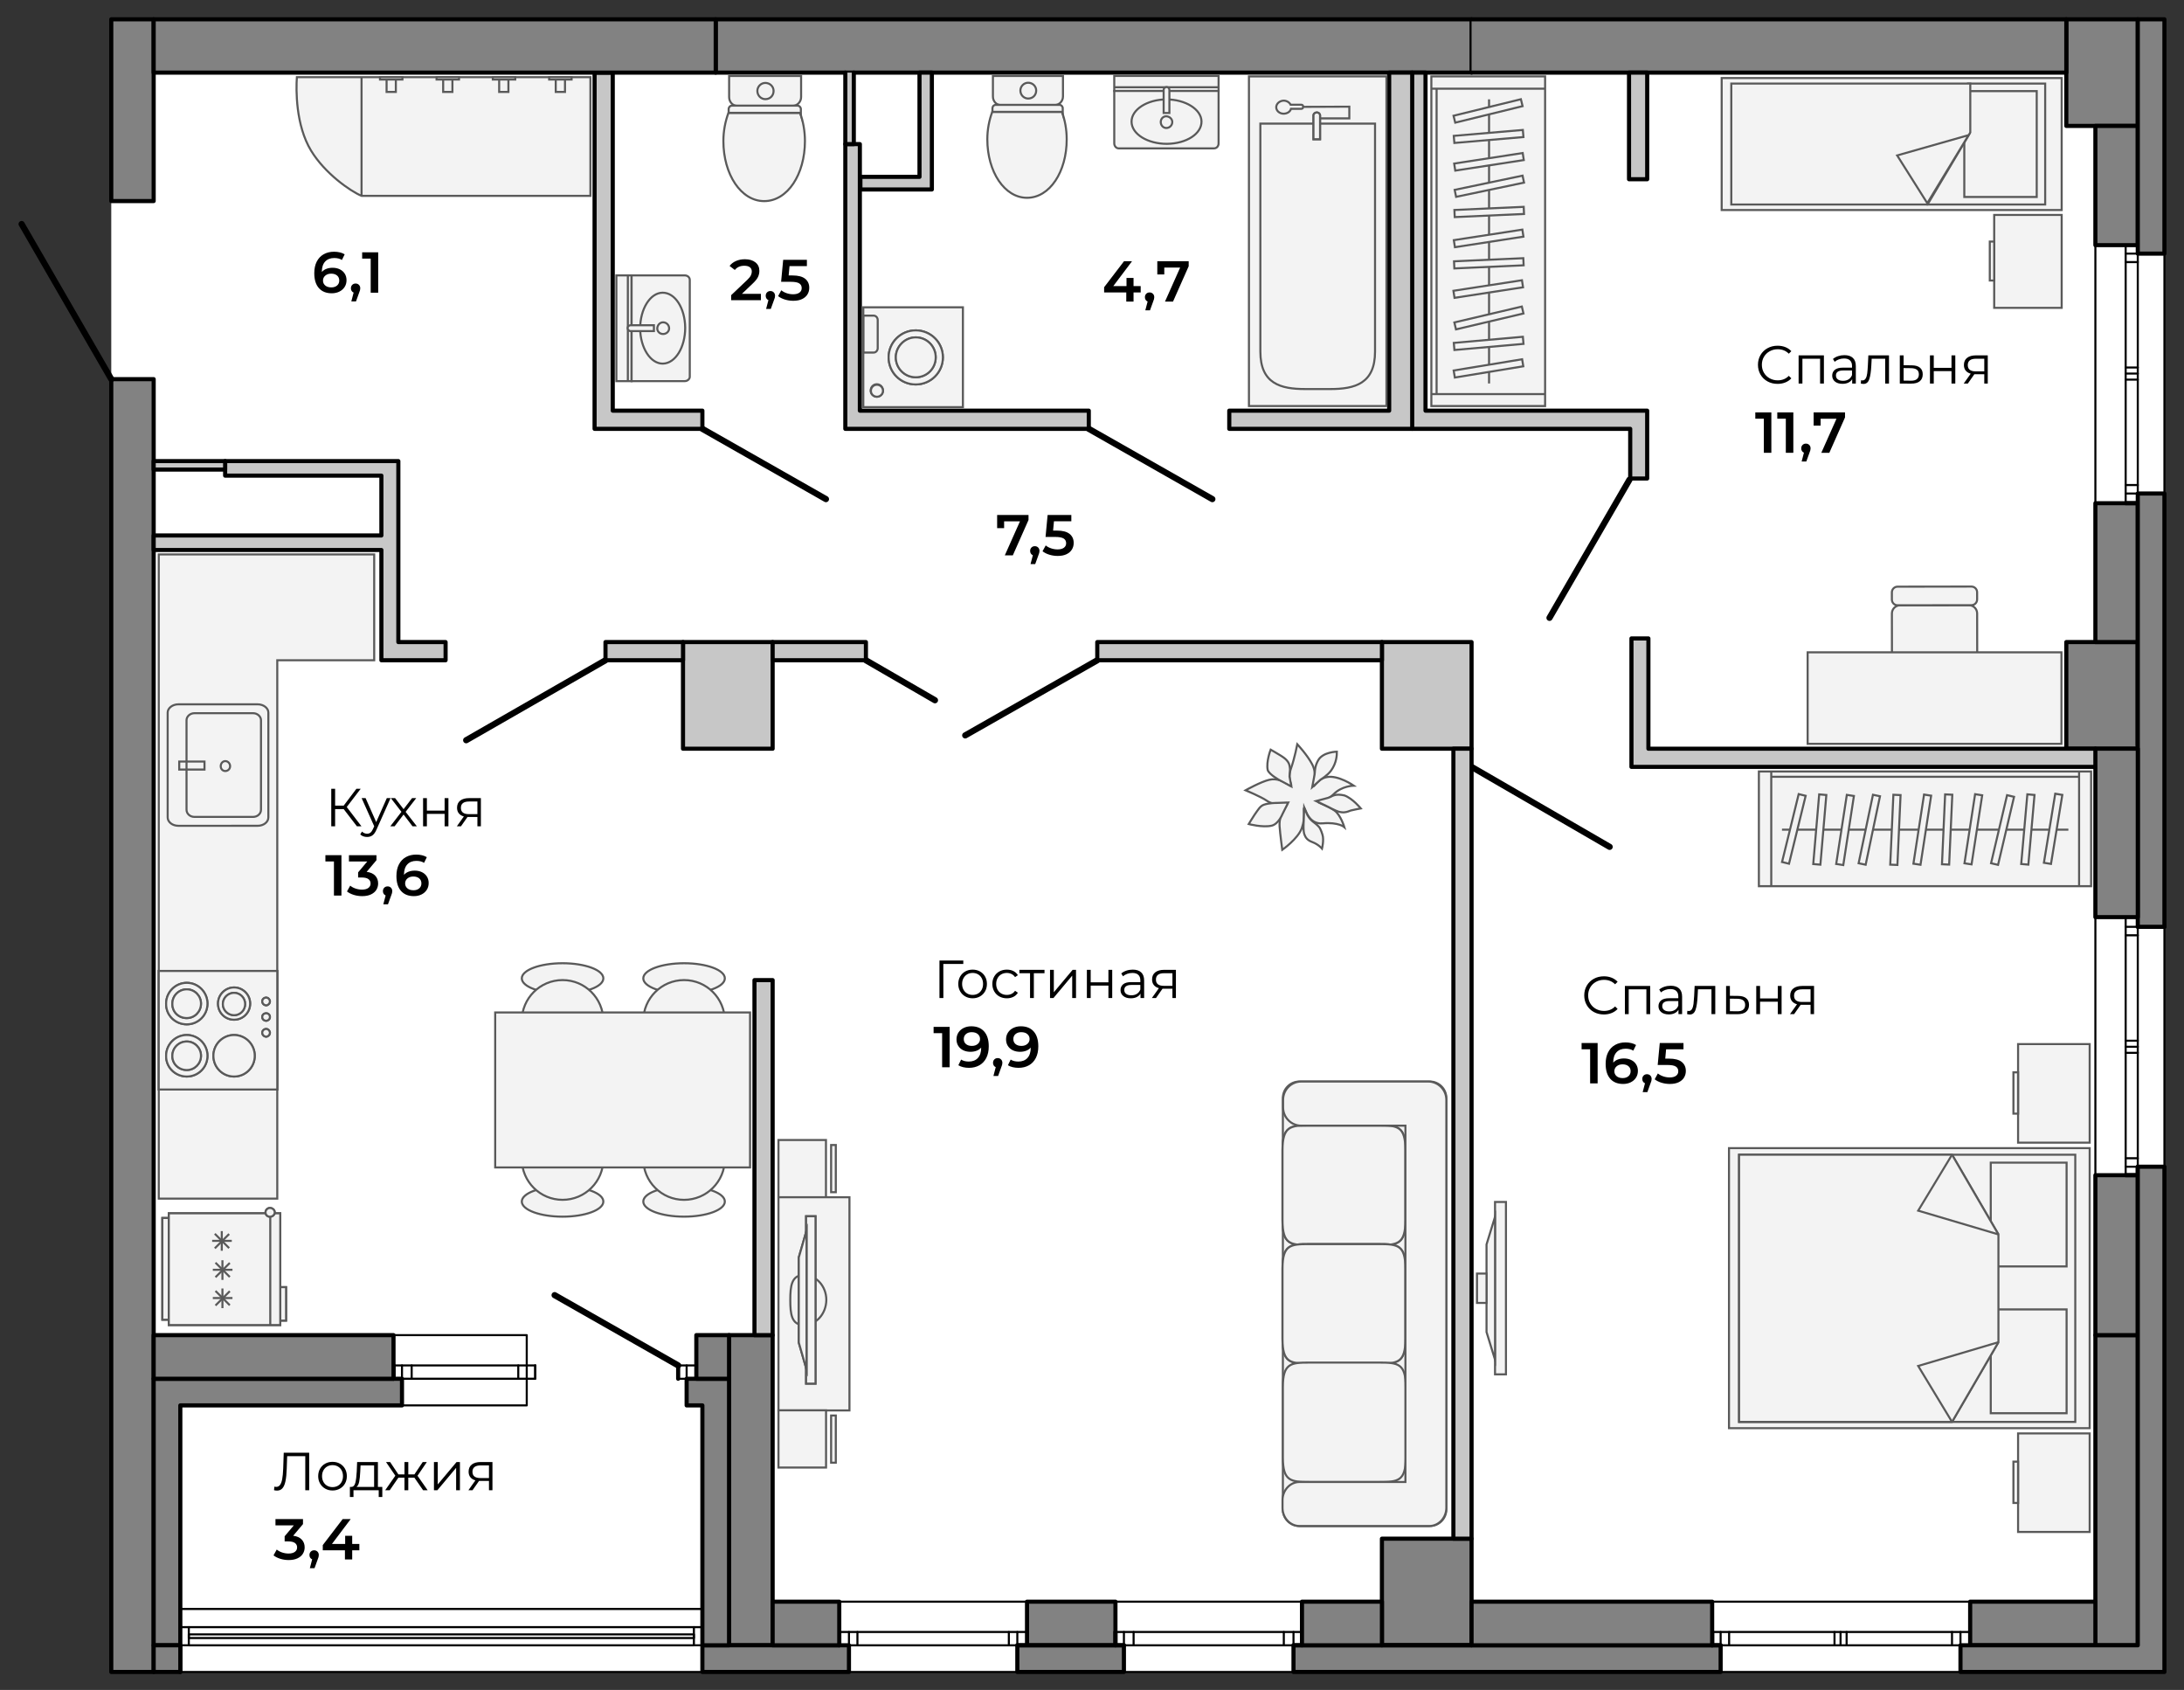 <?xml version="1.0" encoding="utf-8"?>
<!-- Generator: Adobe Illustrator 23.0.2, SVG Export Plug-In . SVG Version: 6.00 Build 0)  -->
<svg version="1.1" id="plan" xmlns="http://www.w3.org/2000/svg" xmlns:xlink="http://www.w3.org/1999/xlink" x="0px" y="0px"
	 viewBox="0 0 530 410" enable-background="new 0 0 530 410" xml:space="preserve">
<rect x="0" y="0" width="530" height="410" fill="#333333" stroke="none"/>
<g id="back">
	<rect x="27.002" y="4.683" fill="#FFFFFF" width="498.248" height="400.95"/>
</g>
<g id="walls">
	<polygon fill="#828282" stroke="#000000" stroke-linecap="round" stroke-linejoin="round" stroke-miterlimit="10" points="
		27.002,233.083 27.002,98.747 27.002,91.986 37.291,91.986 37.291,405.632 27.002,405.632 	"/>
	
		<rect x="27.002" y="4.683" fill="#828282" stroke="#000000" stroke-linecap="round" stroke-linejoin="round" stroke-miterlimit="10" width="10.288" height="44.093"/>
	
		<rect x="508.495" y="323.914" fill="#828282" stroke="#000000" stroke-linecap="round" stroke-linejoin="round" stroke-miterlimit="10" width="10.288" height="75.252"/>
	
		<rect x="173.684" y="4.683" fill="#828282" stroke="#000000" stroke-linecap="round" stroke-linejoin="round" stroke-miterlimit="10" width="183.426" height="12.934"/>
	
		<rect x="501.44" y="155.774" fill="#828282" stroke="#000000" stroke-linecap="round" stroke-linejoin="round" stroke-miterlimit="10" width="17.343" height="25.868"/>
	
		<rect x="501.44" y="4.683" fill="#828282" stroke="#000000" stroke-linecap="round" stroke-linejoin="round" stroke-miterlimit="10" width="17.343" height="25.868"/>
	<polyline fill="#828282" stroke="#000000" stroke-linecap="round" stroke-linejoin="round" stroke-miterlimit="10" points="
		357.11,17.616 501.44,17.616 501.44,4.683 357.11,4.683 	"/>
	
		<rect x="176.918" y="323.914" fill="#828282" stroke="#000000" stroke-linecap="round" stroke-linejoin="round" stroke-miterlimit="10" width="10.582" height="75.252"/>
	<polygon fill="#828282" stroke="#000000" stroke-linecap="round" stroke-linejoin="round" stroke-miterlimit="10" points="
		518.783,59.473 518.783,30.55 508.495,30.55 508.495,59.473 515.844,59.473 	"/>
	<polygon fill="#828282" stroke="#000000" stroke-linecap="round" stroke-linejoin="round" stroke-miterlimit="10" points="
		515.844,122.085 508.495,122.085 508.495,155.774 518.783,155.774 518.783,122.085 	"/>
	
		<line fill="none" stroke="#000000" stroke-linecap="round" stroke-linejoin="round" stroke-miterlimit="10" x1="518.783" y1="222.501" x2="518.783" y2="181.641"/>
	<polygon fill="#828282" stroke="#000000" stroke-linecap="round" stroke-linejoin="round" stroke-miterlimit="10" points="
		508.495,323.914 508.495,285.112 515.844,285.112 518.783,285.112 518.783,323.914 	"/>
	
		<line fill="#828282" stroke="#000000" stroke-linecap="round" stroke-linejoin="round" stroke-miterlimit="10" x1="357.11" y1="399.165" x2="415.496" y2="399.165"/>
	
		<line fill="#828282" stroke="#000000" stroke-linecap="round" stroke-linejoin="round" stroke-miterlimit="10" x1="249.23" y1="399.165" x2="270.688" y2="399.165"/>
	<polyline fill="#828282" stroke="#000000" stroke-linecap="round" stroke-linejoin="round" stroke-miterlimit="10" points="
		270.688,399.166 270.688,388.583 249.23,388.583 249.23,399.166 	"/>
	
		<rect x="335.357" y="373.298" fill="#828282" stroke="#000000" stroke-linecap="round" stroke-linejoin="round" stroke-miterlimit="10" width="21.752" height="25.868"/>
	<polygon fill="#828282" stroke="#000000" stroke-linecap="round" stroke-linejoin="round" stroke-miterlimit="10" points="
		37.291,334.496 97.551,334.496 97.551,340.963 43.758,340.963 43.758,405.632 43.758,399.165 37.291,399.165 	"/>
	
		<rect x="170.451" y="399.165" fill="#828282" stroke="#000000" stroke-linecap="round" stroke-linejoin="round" stroke-miterlimit="10" width="35.568" height="6.467"/>
	<polygon fill="#828282" stroke="#000000" stroke-linecap="round" stroke-linejoin="round" stroke-miterlimit="10" points="
		176.918,399.165 170.451,399.166 170.451,340.963 166.629,340.963 166.629,334.496 176.918,334.496 	"/>
	
		<rect x="246.878" y="399.165" fill="#828282" stroke="#000000" stroke-linecap="round" stroke-linejoin="round" stroke-miterlimit="10" width="25.868" height="6.467"/>
	
		<rect x="313.899" y="399.165" fill="#828282" stroke="#000000" stroke-linecap="round" stroke-linejoin="round" stroke-miterlimit="10" width="103.655" height="6.467"/>
	
		<line fill="#828282" stroke="#000000" stroke-linecap="round" stroke-linejoin="round" stroke-miterlimit="10" x1="357.11" y1="399.165" x2="335.357" y2="399.165"/>
	<polygon fill="#828282" stroke="#000000" stroke-linecap="round" stroke-linejoin="round" stroke-miterlimit="10" points="
		518.783,61.531 525.25,61.531 525.25,4.683 518.783,4.683 518.783,33.911 	"/>
	
		<line fill="none" stroke="#000000" stroke-linecap="round" stroke-linejoin="round" stroke-miterlimit="10" x1="518.783" y1="224.852" x2="525.25" y2="224.852"/>
	
		<line fill="none" stroke="#000000" stroke-linecap="round" stroke-linejoin="round" stroke-miterlimit="10" x1="518.783" y1="155.774" x2="518.783" y2="180.759"/>
	<g>
		
			<line fill="none" stroke="#000000" stroke-width="1.5" stroke-linecap="round" stroke-linejoin="round" stroke-miterlimit="10" x1="27.002" y1="91.986" x2="5.25" y2="54.36"/>
		
			<path fill="none" stroke="#000000" stroke-width="1.5" stroke-linecap="round" stroke-linejoin="round" stroke-miterlimit="10" d="
			M357.11,186.051l33.51,19.401 M376.027,149.892l19.401-33.51"/>
		
			<line fill="none" stroke="#000000" stroke-width="1.5" stroke-linecap="round" stroke-linejoin="round" stroke-miterlimit="10" x1="264.221" y1="104.038" x2="294.204" y2="121.087"/>
		
			<line fill="none" stroke="#000000" stroke-width="1.5" stroke-linecap="round" stroke-linejoin="round" stroke-miterlimit="10" x1="170.451" y1="104.038" x2="200.434" y2="121.087"/>
		
			<line fill="none" stroke="#000000" stroke-width="1.5" stroke-linecap="round" stroke-linejoin="round" stroke-miterlimit="10" x1="266.279" y1="160.183" x2="234.238" y2="178.408"/>
		
			<line fill="none" stroke="#000000" stroke-width="1.5" stroke-linecap="round" stroke-linejoin="round" stroke-miterlimit="10" x1="210.134" y1="160.183" x2="226.889" y2="169.883"/>
		
			<line fill="none" stroke="#000000" stroke-width="1.5" stroke-linecap="round" stroke-linejoin="round" stroke-miterlimit="10" x1="146.934" y1="160.183" x2="113.13" y2="179.584"/>
		
			<line fill="none" stroke="#000000" stroke-width="1.5" stroke-linecap="round" stroke-linejoin="round" stroke-miterlimit="10" x1="164.572" y1="331.263" x2="134.589" y2="314.213"/>
	</g>
	
		<line fill="none" stroke="#000000" stroke-linecap="round" stroke-linejoin="round" stroke-miterlimit="10" x1="164.572" y1="334.496" x2="164.572" y2="331.263"/>
	
		<line fill="none" stroke="#000000" stroke-linecap="round" stroke-linejoin="round" stroke-miterlimit="10" x1="95.493" y1="334.496" x2="95.493" y2="331.263"/>
	
		<line fill="none" stroke="#000000" stroke-linecap="round" stroke-linejoin="round" stroke-miterlimit="10" x1="415.496" y1="399.165" x2="415.496" y2="395.932"/>
	
		<line fill="none" stroke="#000000" stroke-linecap="round" stroke-linejoin="round" stroke-miterlimit="10" x1="518.783" y1="122.084" x2="515.844" y2="122.084"/>
	
		<line fill="none" stroke="#000000" stroke-linecap="round" stroke-linejoin="round" stroke-miterlimit="10" x1="518.783" y1="285.112" x2="518.783" y2="285.112"/>
	<g>
		
			<rect x="165.747" y="155.774" fill="#C7C7C7" stroke="#000000" stroke-linecap="round" stroke-linejoin="round" stroke-miterlimit="10" width="21.752" height="25.868"/>
		
			<rect x="335.357" y="155.774" fill="#C7C7C7" stroke="#000000" stroke-linecap="round" stroke-linejoin="round" stroke-miterlimit="10" width="21.752" height="25.868"/>
		
			<rect x="352.701" y="181.641" fill="#C7C7C7" stroke="#000000" stroke-linecap="round" stroke-linejoin="round" stroke-miterlimit="10" width="4.409" height="191.656"/>
		
			<rect x="187.5" y="155.774" fill="#C7C7C7" stroke="#000000" stroke-linecap="round" stroke-linejoin="round" stroke-miterlimit="10" width="22.634" height="4.409"/>
		
			<rect x="266.279" y="155.774" fill="#C7C7C7" stroke="#000000" stroke-linecap="round" stroke-linejoin="round" stroke-miterlimit="10" width="69.079" height="4.409"/>
		<polyline fill="#C7C7C7" stroke="#000000" stroke-linecap="round" stroke-linejoin="round" stroke-miterlimit="10" points="
			508.495,181.641 400.027,181.641 400.027,154.892 395.911,154.892 395.911,186.051 508.495,186.051 		"/>
		
			<rect x="395.323" y="17.616" fill="#C7C7C7" stroke="#000000" stroke-linecap="round" stroke-linejoin="round" stroke-miterlimit="10" width="4.409" height="25.868"/>
		<polygon fill="#C7C7C7" stroke="#000000" stroke-linecap="round" stroke-linejoin="round" stroke-miterlimit="10" points="
			337.115,17.616 337.115,99.629 298.313,99.629 298.313,104.038 395.611,104.038 395.611,116.09 399.727,116.09 399.727,99.629 
			345.934,99.629 345.934,17.616 		"/>
		<polygon fill="#C7C7C7" stroke="#000000" stroke-linecap="round" stroke-linejoin="round" stroke-miterlimit="10" points="
			208.664,99.629 208.664,34.96 205.137,34.96 205.137,104.038 264.221,104.038 264.221,99.629 		"/>
		<polygon fill="#C7C7C7" stroke="#000000" stroke-linecap="round" stroke-linejoin="round" stroke-miterlimit="10" points="
			148.698,17.616 148.698,99.629 170.451,99.629 170.451,104.038 144.289,104.038 144.289,17.616 		"/>
		
			<rect x="146.935" y="155.774" fill="#C7C7C7" stroke="#000000" stroke-linecap="round" stroke-linejoin="round" stroke-miterlimit="10" width="18.813" height="4.409"/>
		<polygon fill="#C7C7C7" stroke="#000000" stroke-linecap="round" stroke-linejoin="round" stroke-miterlimit="10" points="
			37.291,129.906 92.554,129.906 92.554,115.393 54.634,115.393 54.634,111.865 96.669,111.865 96.669,155.774 108.133,155.774 
			108.133,160.183 92.554,160.183 92.554,133.433 37.291,133.433 		"/>
		
			<rect x="37.291" y="111.865" fill="#C7C7C7" stroke="#000000" stroke-linecap="round" stroke-linejoin="round" stroke-miterlimit="10" width="17.343" height="2.058"/>
		<polyline fill="#C7C7C7" stroke="#000000" stroke-linecap="round" stroke-linejoin="round" stroke-miterlimit="10" points="
			207.195,17.616 207.195,34.96 205.137,34.96 205.137,17.616 		"/>
		<polygon fill="#C7C7C7" stroke="#000000" stroke-linecap="round" stroke-linejoin="round" stroke-miterlimit="10" points="
			226.139,45.964 208.796,45.964 208.796,42.906 223.139,42.906 223.139,17.616 226.139,17.616 		"/>
		
			<rect x="183.091" y="237.786" fill="#C7C7C7" stroke="#000000" stroke-linecap="round" stroke-linejoin="round" stroke-miterlimit="10" width="4.409" height="86.128"/>
	</g>
	
		<line fill="none" stroke="#000000" stroke-linecap="round" stroke-linejoin="round" stroke-miterlimit="10" x1="203.667" y1="399.165" x2="203.667" y2="395.932"/>
	
		<line fill="none" stroke="#000000" stroke-linecap="round" stroke-linejoin="round" stroke-miterlimit="10" x1="270.688" y1="399.165" x2="270.688" y2="395.932"/>
	<polyline fill="#828282" stroke="#000000" stroke-linecap="round" stroke-linejoin="round" stroke-miterlimit="10" points="
		315.957,399.165 335.357,399.165 335.357,388.583 315.957,388.583 315.957,399.165 	"/>
	
		<line fill="#828282" stroke="#000000" stroke-linecap="round" stroke-linejoin="round" stroke-miterlimit="10" x1="246.878" y1="399.165" x2="272.746" y2="399.165"/>
	
		<line fill="none" stroke="#000000" stroke-linecap="round" stroke-linejoin="round" stroke-miterlimit="10" x1="313.899" y1="399.165" x2="315.957" y2="399.165"/>
	
		<line fill="none" stroke="#000000" stroke-linecap="round" stroke-linejoin="round" stroke-miterlimit="10" x1="415.496" y1="399.165" x2="417.554" y2="399.165"/>
	
		<rect x="357.11" y="388.583" fill="#828282" stroke="#000000" stroke-linecap="round" stroke-linejoin="round" stroke-miterlimit="10" width="58.387" height="10.582"/>
	
		<rect x="478.108" y="388.583" fill="#828282" stroke="#000000" stroke-linecap="round" stroke-linejoin="round" stroke-miterlimit="10" width="30.387" height="10.582"/>
	
		<line fill="none" stroke="#000000" stroke-linecap="round" stroke-linejoin="round" stroke-miterlimit="10" x1="515.844" y1="285.112" x2="518.783" y2="285.112"/>
	
		<line fill="none" stroke="#000000" stroke-linecap="round" stroke-linejoin="round" stroke-miterlimit="10" x1="518.783" y1="285.112" x2="518.783" y2="283.055"/>
	<polygon fill="#828282" stroke="#000000" stroke-linecap="round" stroke-linejoin="round" stroke-miterlimit="10" points="
		518.783,222.501 518.783,224.852 525.25,224.852 525.25,119.733 518.783,119.733 	"/>
	<polyline fill="#828282" stroke="#000000" stroke-linecap="round" stroke-linejoin="round" stroke-miterlimit="10" points="
		37.291,4.683 37.291,17.616 148.698,17.616 173.684,17.616 173.684,4.683 100.196,4.683 37.291,4.683 	"/>
	<polygon fill="#828282" stroke="#000000" stroke-linecap="round" stroke-linejoin="round" stroke-miterlimit="10" points="
		518.783,181.641 508.495,181.641 508.495,222.501 515.844,222.501 518.783,222.501 	"/>
	<polygon fill="#828282" stroke="#000000" stroke-linecap="round" stroke-linejoin="round" stroke-miterlimit="10" points="
		518.783,399.165 475.756,399.165 475.756,405.632 525.25,405.632 525.25,283.055 518.783,283.055 	"/>
	
		<rect x="37.291" y="323.914" fill="#828282" stroke="#000000" stroke-linecap="round" stroke-linejoin="round" stroke-miterlimit="10" width="58.202" height="10.582"/>
	
		<rect x="37.291" y="399.165" fill="#828282" stroke="#000000" stroke-linecap="round" stroke-linejoin="round" stroke-miterlimit="10" width="6.467" height="6.467"/>
	
		<rect x="187.5" y="388.583" fill="#828282" stroke="#000000" stroke-linecap="round" stroke-linejoin="round" stroke-miterlimit="10" width="16.167" height="10.582"/>
	
		<rect x="168.981" y="323.914" fill="#828282" stroke="#000000" stroke-linecap="round" stroke-linejoin="round" stroke-miterlimit="10" width="7.937" height="10.582"/>
	<g>
		<g>
			
				<line fill="none" stroke="#000000" stroke-width="0.5" stroke-linecap="round" stroke-linejoin="round" stroke-miterlimit="10" x1="43.758" y1="390.347" x2="170.451" y2="390.347"/>
			
				<line fill="none" stroke="#000000" stroke-width="0.5" stroke-linecap="round" stroke-linejoin="round" stroke-miterlimit="10" x1="170.451" y1="405.632" x2="43.758" y2="405.632"/>
			
				<rect x="45.815" y="396.52" fill="none" stroke="#000000" stroke-width="0.5" stroke-linecap="round" stroke-linejoin="round" stroke-miterlimit="10" width="122.578" height="0.882"/>
			
				<path fill="none" stroke="#000000" stroke-width="0.5" stroke-linecap="round" stroke-linejoin="round" stroke-miterlimit="10" d="
				M168.393,394.756H45.815 M168.393,399.165H45.815"/>
			
				<rect x="168.393" y="394.756" fill="none" stroke="#000000" stroke-width="0.5" stroke-linecap="round" stroke-linejoin="round" stroke-miterlimit="10" width="2.058" height="4.409"/>
			
				<rect x="43.758" y="394.756" fill="none" stroke="#000000" stroke-width="0.5" stroke-linecap="round" stroke-linejoin="round" stroke-miterlimit="10" width="2.058" height="4.409"/>
		</g>
		<g>
			
				<line fill="none" stroke="#000000" stroke-width="0.5" stroke-linecap="round" stroke-linejoin="round" stroke-miterlimit="10" x1="415.496" y1="388.583" x2="478.108" y2="388.583"/>
			
				<line fill="none" stroke="#000000" stroke-width="0.5" stroke-linecap="round" stroke-linejoin="round" stroke-miterlimit="10" x1="475.756" y1="405.632" x2="416.337" y2="405.632"/>
			
				<line fill="none" stroke="#000000" stroke-width="0.5" stroke-linecap="round" stroke-linejoin="round" stroke-miterlimit="10" x1="415.496" y1="395.932" x2="478.108" y2="395.932"/>
			
				<line fill="none" stroke="#000000" stroke-width="0.5" stroke-linecap="round" stroke-linejoin="round" stroke-miterlimit="10" x1="475.756" y1="399.165" x2="475.756" y2="395.932"/>
			
				<line fill="none" stroke="#000000" stroke-width="0.5" stroke-linecap="round" stroke-linejoin="round" stroke-miterlimit="10" x1="417.554" y1="399.165" x2="417.554" y2="395.932"/>
			
				<line fill="none" stroke="#000000" stroke-width="0.5" stroke-linecap="round" stroke-linejoin="round" stroke-miterlimit="10" x1="419.612" y1="399.165" x2="419.612" y2="395.932"/>
			
				<line fill="none" stroke="#000000" stroke-width="0.5" stroke-linecap="round" stroke-linejoin="round" stroke-miterlimit="10" x1="445.186" y1="399.165" x2="445.186" y2="395.932"/>
			
				<line fill="none" stroke="#000000" stroke-width="0.5" stroke-linecap="round" stroke-linejoin="round" stroke-miterlimit="10" x1="446.655" y1="399.165" x2="446.655" y2="395.932"/>
			
				<line fill="none" stroke="#000000" stroke-width="0.5" stroke-linecap="round" stroke-linejoin="round" stroke-miterlimit="10" x1="448.125" y1="399.165" x2="448.125" y2="395.932"/>
			
				<line fill="none" stroke="#000000" stroke-width="0.5" stroke-linecap="round" stroke-linejoin="round" stroke-miterlimit="10" x1="473.699" y1="399.165" x2="473.699" y2="395.932"/>
			
				<polyline fill="none" stroke="#000000" stroke-width="0.5" stroke-linecap="round" stroke-linejoin="round" stroke-miterlimit="10" points="
				415.496,399.165 478.108,399.165 478.108,395.932 			"/>
		</g>
		<g>
			
				<line fill="none" stroke="#000000" stroke-width="0.5" stroke-linecap="round" stroke-linejoin="round" stroke-miterlimit="10" x1="508.495" y1="122.085" x2="508.495" y2="59.473"/>
			
				<line fill="none" stroke="#000000" stroke-width="0.5" stroke-linecap="round" stroke-linejoin="round" stroke-miterlimit="10" x1="525.25" y1="61.53" x2="525.25" y2="119.733"/>
			
				<line fill="none" stroke="#000000" stroke-width="0.5" stroke-linecap="round" stroke-linejoin="round" stroke-miterlimit="10" x1="515.844" y1="122.084" x2="515.844" y2="59.473"/>
			
				<line fill="none" stroke="#000000" stroke-width="0.5" stroke-linecap="round" stroke-linejoin="round" stroke-miterlimit="10" x1="518.783" y1="61.53" x2="515.844" y2="61.53"/>
			
				<line fill="none" stroke="#000000" stroke-width="0.5" stroke-linecap="round" stroke-linejoin="round" stroke-miterlimit="10" x1="518.783" y1="119.733" x2="515.844" y2="119.733"/>
			
				<line fill="none" stroke="#000000" stroke-width="0.5" stroke-linecap="round" stroke-linejoin="round" stroke-miterlimit="10" x1="518.783" y1="117.675" x2="515.844" y2="117.675"/>
			
				<line fill="none" stroke="#000000" stroke-width="0.5" stroke-linecap="round" stroke-linejoin="round" stroke-miterlimit="10" x1="518.783" y1="92.101" x2="515.844" y2="92.101"/>
			
				<line fill="none" stroke="#000000" stroke-width="0.5" stroke-linecap="round" stroke-linejoin="round" stroke-miterlimit="10" x1="518.783" y1="90.632" x2="515.844" y2="90.632"/>
			
				<line fill="none" stroke="#000000" stroke-width="0.5" stroke-linecap="round" stroke-linejoin="round" stroke-miterlimit="10" x1="518.783" y1="89.162" x2="515.844" y2="89.162"/>
			
				<line fill="none" stroke="#000000" stroke-width="0.5" stroke-linecap="round" stroke-linejoin="round" stroke-miterlimit="10" x1="518.783" y1="63.588" x2="515.844" y2="63.588"/>
			
				<polyline fill="none" stroke="#000000" stroke-width="0.5" stroke-linecap="round" stroke-linejoin="round" stroke-miterlimit="10" points="
				518.783,122.085 518.783,59.473 515.844,59.473 			"/>
		</g>
		<g>
			
				<line fill="none" stroke="#000000" stroke-width="0.5" stroke-linecap="round" stroke-linejoin="round" stroke-miterlimit="10" x1="508.495" y1="285.112" x2="508.495" y2="222.501"/>
			
				<line fill="none" stroke="#000000" stroke-width="0.5" stroke-linecap="round" stroke-linejoin="round" stroke-miterlimit="10" x1="525.25" y1="224.852" x2="525.25" y2="283.054"/>
			
				<line fill="none" stroke="#000000" stroke-width="0.5" stroke-linecap="round" stroke-linejoin="round" stroke-miterlimit="10" x1="515.844" y1="285.112" x2="515.844" y2="222.501"/>
			
				<line fill="none" stroke="#000000" stroke-width="0.5" stroke-linecap="round" stroke-linejoin="round" stroke-miterlimit="10" x1="518.783" y1="224.852" x2="515.844" y2="224.852"/>
			
				<line fill="none" stroke="#000000" stroke-width="0.5" stroke-linecap="round" stroke-linejoin="round" stroke-miterlimit="10" x1="518.783" y1="283.055" x2="515.844" y2="283.055"/>
			
				<line fill="none" stroke="#000000" stroke-width="0.5" stroke-linecap="round" stroke-linejoin="round" stroke-miterlimit="10" x1="518.783" y1="280.997" x2="515.844" y2="280.997"/>
			
				<line fill="none" stroke="#000000" stroke-width="0.5" stroke-linecap="round" stroke-linejoin="round" stroke-miterlimit="10" x1="518.783" y1="255.423" x2="515.844" y2="255.423"/>
			
				<line fill="none" stroke="#000000" stroke-width="0.5" stroke-linecap="round" stroke-linejoin="round" stroke-miterlimit="10" x1="518.783" y1="253.953" x2="515.844" y2="253.953"/>
			
				<line fill="none" stroke="#000000" stroke-width="0.5" stroke-linecap="round" stroke-linejoin="round" stroke-miterlimit="10" x1="518.783" y1="252.484" x2="515.844" y2="252.484"/>
			
				<line fill="none" stroke="#000000" stroke-width="0.5" stroke-linecap="round" stroke-linejoin="round" stroke-miterlimit="10" x1="518.783" y1="226.91" x2="515.844" y2="226.91"/>
			
				<polyline fill="none" stroke="#000000" stroke-width="0.5" stroke-linecap="round" stroke-linejoin="round" stroke-miterlimit="10" points="
				518.783,285.112 518.783,222.501 515.844,222.501 			"/>
		</g>
		<g>
			
				<line fill="none" stroke="#000000" stroke-width="0.5" stroke-linecap="round" stroke-linejoin="round" stroke-miterlimit="10" x1="203.667" y1="388.583" x2="249.23" y2="388.583"/>
			
				<line fill="none" stroke="#000000" stroke-width="0.5" stroke-linecap="round" stroke-linejoin="round" stroke-miterlimit="10" x1="246.878" y1="405.632" x2="206.019" y2="405.632"/>
			
				<line fill="none" stroke="#000000" stroke-width="0.5" stroke-linecap="round" stroke-linejoin="round" stroke-miterlimit="10" x1="203.667" y1="395.932" x2="249.23" y2="395.932"/>
			
				<line fill="none" stroke="#000000" stroke-width="0.5" stroke-linecap="round" stroke-linejoin="round" stroke-miterlimit="10" x1="246.878" y1="399.165" x2="246.878" y2="395.932"/>
			
				<line fill="none" stroke="#000000" stroke-width="0.5" stroke-linecap="round" stroke-linejoin="round" stroke-miterlimit="10" x1="206.019" y1="399.165" x2="206.019" y2="395.932"/>
			
				<line fill="none" stroke="#000000" stroke-width="0.5" stroke-linecap="round" stroke-linejoin="round" stroke-miterlimit="10" x1="208.076" y1="399.165" x2="208.076" y2="395.932"/>
			
				<line fill="none" stroke="#000000" stroke-width="0.5" stroke-linecap="round" stroke-linejoin="round" stroke-miterlimit="10" x1="244.82" y1="399.165" x2="244.82" y2="395.932"/>
			
				<polyline fill="none" stroke="#000000" stroke-width="0.5" stroke-linecap="round" stroke-linejoin="round" stroke-miterlimit="10" points="
				203.667,399.165 249.23,399.165 249.23,395.932 			"/>
		</g>
		<g>
			
				<line fill="none" stroke="#000000" stroke-width="0.5" stroke-linecap="round" stroke-linejoin="round" stroke-miterlimit="10" x1="270.688" y1="388.583" x2="315.957" y2="388.583"/>
			
				<line fill="none" stroke="#000000" stroke-width="0.5" stroke-linecap="round" stroke-linejoin="round" stroke-miterlimit="10" x1="313.899" y1="405.632" x2="272.746" y2="405.632"/>
			
				<line fill="none" stroke="#000000" stroke-width="0.5" stroke-linecap="round" stroke-linejoin="round" stroke-miterlimit="10" x1="270.688" y1="395.932" x2="315.957" y2="395.932"/>
			
				<line fill="none" stroke="#000000" stroke-width="0.5" stroke-linecap="round" stroke-linejoin="round" stroke-miterlimit="10" x1="313.899" y1="399.165" x2="313.899" y2="395.932"/>
			
				<line fill="none" stroke="#000000" stroke-width="0.5" stroke-linecap="round" stroke-linejoin="round" stroke-miterlimit="10" x1="272.746" y1="399.165" x2="272.746" y2="395.932"/>
			
				<line fill="none" stroke="#000000" stroke-width="0.5" stroke-linecap="round" stroke-linejoin="round" stroke-miterlimit="10" x1="275.097" y1="399.165" x2="275.097" y2="395.932"/>
			
				<line fill="none" stroke="#000000" stroke-width="0.5" stroke-linecap="round" stroke-linejoin="round" stroke-miterlimit="10" x1="311.547" y1="399.165" x2="311.547" y2="395.932"/>
			
				<polyline fill="none" stroke="#000000" stroke-width="0.5" stroke-linecap="round" stroke-linejoin="round" stroke-miterlimit="10" points="
				270.688,399.165 315.957,399.165 315.957,395.932 			"/>
		</g>
		<g>
			
				<polyline fill="none" stroke="#000000" stroke-width="0.5" stroke-linecap="round" stroke-linejoin="round" stroke-miterlimit="10" points="
				95.493,323.914 127.828,323.914 127.828,331.263 			"/>
			
				<polyline fill="none" stroke="#000000" stroke-width="0.5" stroke-linecap="round" stroke-linejoin="round" stroke-miterlimit="10" points="
				97.551,340.963 127.828,340.963 127.828,334.496 			"/>
			
				<line fill="none" stroke="#000000" stroke-width="0.5" stroke-linecap="round" stroke-linejoin="round" stroke-miterlimit="10" x1="95.493" y1="331.263" x2="129.885" y2="331.263"/>
			
				<line fill="none" stroke="#000000" stroke-width="0.5" stroke-linecap="round" stroke-linejoin="round" stroke-miterlimit="10" x1="166.629" y1="334.496" x2="166.629" y2="331.263"/>
			
				<line fill="none" stroke="#000000" stroke-width="0.5" stroke-linecap="round" stroke-linejoin="round" stroke-miterlimit="10" x1="97.551" y1="334.496" x2="97.551" y2="331.263"/>
			
				<line fill="none" stroke="#000000" stroke-width="0.5" stroke-linecap="round" stroke-linejoin="round" stroke-miterlimit="10" x1="99.902" y1="334.496" x2="99.902" y2="331.263"/>
			
				<line fill="none" stroke="#000000" stroke-width="0.5" stroke-linecap="round" stroke-linejoin="round" stroke-miterlimit="10" x1="125.77" y1="334.496" x2="125.77" y2="331.263"/>
			
				<line fill="none" stroke="#000000" stroke-width="0.5" stroke-linecap="round" stroke-linejoin="round" stroke-miterlimit="10" x1="127.828" y1="334.496" x2="127.828" y2="331.263"/>
			
				<line fill="none" stroke="#000000" stroke-width="0.5" stroke-linecap="round" stroke-linejoin="round" stroke-miterlimit="10" x1="129.885" y1="334.496" x2="129.885" y2="331.263"/>
			
				<polyline fill="none" stroke="#000000" stroke-width="0.5" stroke-linecap="round" stroke-linejoin="round" stroke-miterlimit="10" points="
				95.493,334.496 129.885,334.496 129.885,331.263 			"/>
			
				<rect x="164.572" y="331.263" fill="none" stroke="#000000" stroke-width="0.5" stroke-linecap="round" stroke-linejoin="round" stroke-miterlimit="10" width="4.409" height="3.234"/>
		</g>
	</g>
	
		<line fill="none" stroke="#000000" stroke-linecap="round" stroke-linejoin="round" stroke-miterlimit="10" x1="342.706" y1="104.038" x2="342.706" y2="17.616"/>
</g>
<g id="furniture">
	
		<polygon fill-rule="evenodd" clip-rule="evenodd" fill="#F3F3F3" stroke="#595959" stroke-width="0.5" stroke-miterlimit="10" points="
		90.808,134.507 38.525,134.507 38.525,135.132 38.525,160.183 38.525,290.796 67.287,290.796 67.287,160.183 90.808,160.183 	"/>
	<g>
		<path fill-rule="evenodd" clip-rule="evenodd" fill="#F3F3F3" stroke="#595959" stroke-width="0.5" stroke-miterlimit="10" d="
			M322.099,36.356c0,1.072-1.106,1.9-2.386,1.949c-1.222,0-2.27-0.877-2.27-1.949c0-1.072,1.048-1.852,2.27-1.852
			C321.052,34.504,322.099,35.283,322.099,36.356z"/>
		<path fill-rule="evenodd" clip-rule="evenodd" fill="#F3F3F3" stroke="#595959" stroke-width="0.5" stroke-miterlimit="10" d="
			M322.099,36.356c0,1.072-1.106,1.9-2.386,1.949c-1.222,0-2.27-0.877-2.27-1.949c0-1.072,1.048-1.852,2.27-1.852
			C321.052,34.504,322.099,35.283,322.099,36.356z"/>
		
			<polygon fill-rule="evenodd" clip-rule="evenodd" fill="#F3F3F3" stroke="#595959" stroke-width="0.5" stroke-miterlimit="10" points="
			336.456,18.536 303.086,18.536 303.086,98.507 336.456,98.507 336.456,18.536 		"/>
		<path fill-rule="evenodd" clip-rule="evenodd" fill="#F3F3F3" stroke="#595959" stroke-width="0.5" stroke-miterlimit="10" d="
			M305.856,29.99l27.829,0c0,0,0,55.024,0,55.307c0,7.786-4.901,9.09-10.89,9.09l-6.047,0c-5.99,0-10.891-1.304-10.891-9.09
			C305.856,85.014,305.856,29.99,305.856,29.99L305.856,29.99z"/>
		<path fill-rule="evenodd" clip-rule="evenodd" fill="#F3F3F3" stroke="#595959" stroke-width="0.5" stroke-miterlimit="10" d="
			M309.706,26.022c0,0.852,0.802,1.562,1.793,1.562c0.849,0,1.604-0.473,1.793-1.184h2.5c0.283,0,0.472-0.189,0.472-0.474
			c0-0.331-0.188-0.52-0.472-0.52h-2.594c-0.283-0.568-0.944-0.994-1.699-0.994C310.508,24.46,309.706,25.17,309.706,26.022
			L309.706,26.022z"/>
		
			<polyline fill-rule="evenodd" clip-rule="evenodd" fill="#F3F3F3" stroke="#595959" stroke-width="0.5" stroke-miterlimit="10" points="
			316.028,25.927 327.445,25.88 327.445,28.72 320.132,28.72 		"/>
		<path fill-rule="evenodd" clip-rule="evenodd" fill="#F3F3F3" stroke="#595959" stroke-width="0.5" stroke-miterlimit="10" d="
			M318.746,28.005v5.724v0.048h1.595v-0.048v-5.724c0-0.385-0.36-0.722-0.772-0.722C319.106,27.283,318.746,27.62,318.746,28.005z"
			/>
		<path fill-rule="evenodd" clip-rule="evenodd" fill="#F3F3F3" stroke="#595959" stroke-width="0.5" stroke-miterlimit="10" d="
			M318.746,28.005v5.724v0.048h1.595v-0.048v-5.724c0-0.385-0.36-0.722-0.772-0.722C319.106,27.283,318.746,27.62,318.746,28.005z"
			/>
	</g>
	<g>
		<path fill-rule="evenodd" clip-rule="evenodd" fill="#F3F3F3" stroke="#595959" stroke-width="0.5" stroke-miterlimit="10" d="
			M257.722,27.138c0.684,1.937,1.14,4.215,1.14,6.665c0,7.861-4.104,14.184-9.633,14.184c-5.471,0-9.632-6.323-9.632-14.184
			c0-2.393,0.456-4.671,1.197-6.665H257.722z"/>
		<path fill-rule="evenodd" clip-rule="evenodd" fill="#F3F3F3" stroke="#595959" stroke-width="0.5" stroke-miterlimit="10" d="
			M257.958,18.433v4.974c0,1.156-0.913,2.082-1.997,2.082h-13.009c-1.084,0.058-1.997-0.868-1.997-2.082v-4.974H257.958z"/>
		<path fill-rule="evenodd" clip-rule="evenodd" fill="#F3F3F3" stroke="#595959" stroke-width="0.5" stroke-miterlimit="10" d="
			M251.457,21.96c0-1.062-0.884-1.887-1.946-1.887c-1.062,0-1.888,0.885-1.888,1.887c0,1.12,0.885,1.946,1.888,1.946
			C250.631,23.906,251.457,23.08,251.457,21.96z"/>
		<path fill-rule="evenodd" clip-rule="evenodd" fill="#F3F3F3" stroke="#595959" stroke-width="0.5" stroke-miterlimit="10" d="
			M240.84,26.266v0.872h16.882c0.066,0.186,0.118,0.389,0.179,0.58v-1.452c0-0.47-0.399-0.823-0.742-0.823h-15.52
			C241.183,25.443,240.84,25.796,240.84,26.266z"/>
	</g>
	<g>
		
			<rect x="209.501" y="74.554" fill-rule="evenodd" clip-rule="evenodd" fill="#F3F3F3" stroke="#595959" stroke-width="0.5" stroke-miterlimit="10" width="24.175" height="24.221"/>
		<path fill-rule="evenodd" clip-rule="evenodd" fill="#F3F3F3" stroke="#595959" stroke-width="0.5" stroke-miterlimit="10" d="
			M212.782,96.253c0.819,0,1.493-0.674,1.493-1.491c0-0.866-0.674-1.54-1.493-1.54c-0.818,0-1.493,0.674-1.493,1.54
			C211.289,95.579,211.964,96.253,212.782,96.253z"/>
		<path fill-rule="evenodd" clip-rule="evenodd" fill="#F3F3F3" stroke="#595959" stroke-width="0.5" stroke-miterlimit="10" d="
			M212.809,96.253c0.804,0,1.466-0.647,1.466-1.432c0-0.831-0.662-1.478-1.466-1.478c-0.804,0-1.466,0.647-1.466,1.478
			C211.343,95.606,212.005,96.253,212.809,96.253L212.809,96.253z M209.546,76.572h2.459c0.567,0,0.993,0.508,0.993,1.063v6.837
			c0,0.554-0.426,1.063-0.993,1.063h-2.459V76.572z"/>
		<path fill-rule="evenodd" clip-rule="evenodd" fill="#F3F3F3" stroke="#595959" stroke-width="0.5" stroke-miterlimit="10" d="
			M222.23,93.271c3.616,0,6.584-2.921,6.584-6.584c0-3.617-2.967-6.538-6.584-6.538c-3.616,0-6.584,2.921-6.584,6.538
			C215.646,90.397,218.614,93.271,222.23,93.271z"/>
		<path fill-rule="evenodd" clip-rule="evenodd" fill="#F3F3F3" stroke="#595959" stroke-width="0.5" stroke-miterlimit="10" d="
			M222.23,93.271c3.616,0,6.584-2.921,6.584-6.584c0-3.617-2.967-6.538-6.584-6.538c-3.616,0-6.584,2.921-6.584,6.538
			C215.646,90.397,218.614,93.271,222.23,93.271z"/>
		<path fill-rule="evenodd" clip-rule="evenodd" fill="#F3F3F3" stroke="#595959" stroke-width="0.5" stroke-miterlimit="10" d="
			M222.23,91.529c2.699,0,4.84-2.141,4.84-4.84c0-2.654-2.141-4.841-4.84-4.841c-2.653,0-4.841,2.234-4.841,4.841
			C217.39,89.387,219.577,91.529,222.23,91.529z"/>
		<path fill-rule="evenodd" clip-rule="evenodd" fill="#F3F3F3" stroke="#595959" stroke-width="0.5" stroke-miterlimit="10" d="
			M222.23,91.529c2.699,0,4.84-2.141,4.84-4.84c0-2.654-2.141-4.841-4.84-4.841c-2.653,0-4.841,2.234-4.841,4.841
			C217.39,89.387,219.577,91.529,222.23,91.529z"/>
	</g>
	<g>
		<path fill-rule="evenodd" clip-rule="evenodd" fill="#F3F3F3" stroke="#595959" stroke-width="0.5" stroke-miterlimit="10" d="
			M194.166,27.376c0.702,1.989,1.171,4.33,1.171,6.846c0,8.075-4.216,14.57-9.896,14.57c-5.62,0-9.895-6.495-9.895-14.57
			c0-2.458,0.469-4.798,1.23-6.846H194.166z"/>
		<path fill-rule="evenodd" clip-rule="evenodd" fill="#F3F3F3" stroke="#595959" stroke-width="0.5" stroke-miterlimit="10" d="
			M194.408,18.433v5.109c0,1.188-0.938,2.138-2.052,2.138h-13.364c-1.114,0.059-2.052-0.891-2.052-2.138v-5.109H194.408z"/>
		<path fill-rule="evenodd" clip-rule="evenodd" fill="#F3F3F3" stroke="#595959" stroke-width="0.5" stroke-miterlimit="10" d="
			M187.73,22.056c0-1.091-0.909-1.939-1.999-1.939c-1.091,0-1.939,0.909-1.939,1.939c0,1.151,0.909,1.999,1.939,1.999
			C186.882,24.055,187.73,23.207,187.73,22.056z"/>
		<path fill-rule="evenodd" clip-rule="evenodd" fill="#F3F3F3" stroke="#595959" stroke-width="0.5" stroke-miterlimit="10" d="
			M176.824,26.48v0.896h17.342c0.067,0.191,0.121,0.399,0.184,0.596V26.48c0-0.483-0.41-0.846-0.762-0.846h-15.944
			C177.177,25.634,176.824,25.997,176.824,26.48z"/>
	</g>
	<g>
		<path fill-rule="evenodd" clip-rule="evenodd" fill="#F3F3F3" stroke="#595959" stroke-width="0.5" stroke-miterlimit="10" d="
			M188.913,276.576h11.527v13.882h-11.527V276.576L188.913,276.576z M188.913,290.459h17.228v51.726h-17.228V290.459z"/>
		<path fill-rule="evenodd" clip-rule="evenodd" fill="#F3F3F3" stroke="#595959" stroke-width="0.5" stroke-miterlimit="10" d="
			M195.066,321.468c-2.998,0-3.285-2.698-3.285-6.09c0-3.311,0.287-6.05,3.285-6.05c2.998,0,5.462,2.698,5.462,6.05
			C200.487,318.77,198.064,321.468,195.066,321.468z"/>
		
			<rect x="195.617" y="295.072" fill-rule="evenodd" clip-rule="evenodd" fill="#F3F3F3" stroke="#595959" stroke-width="0.5" stroke-miterlimit="10" width="2.287" height="40.61"/>
		
			<rect x="195.617" y="295.072" fill-rule="evenodd" clip-rule="evenodd" fill="#F3F3F3" stroke="#595959" stroke-width="0.5" stroke-miterlimit="10" width="2.287" height="40.61"/>
		
			<polygon fill-rule="evenodd" clip-rule="evenodd" fill="#F3F3F3" stroke="#595959" stroke-width="0.5" stroke-miterlimit="10" points="
			195.723,332.238 193.84,325.711 193.84,305.085 195.723,298.557 		"/>
		
			<polygon fill-rule="evenodd" clip-rule="evenodd" fill="#F3F3F3" stroke="#595959" stroke-width="0.5" stroke-miterlimit="10" points="
			195.723,332.238 193.84,325.711 193.84,305.085 195.723,298.557 		"/>
		<path fill-rule="evenodd" clip-rule="evenodd" fill="#F3F3F3" stroke="#595959" stroke-width="0.5" stroke-miterlimit="10" d="
			M201.687,277.788h1.143v11.45h-1.143V277.788L201.687,277.788z M188.913,342.159h11.55v13.878h-11.55V342.159L188.913,342.159z
			 M201.687,343.413h1.143v11.45h-1.143V343.413z"/>
	</g>
	<g>
		<path fill-rule="evenodd" clip-rule="evenodd" fill="#F3F3F3" stroke="#595959" stroke-width="0.5" stroke-miterlimit="10" d="
			M311.319,366.223V266.39c0-2.2,1.8-4,4-4h31.669c2.2,0,4,1.8,4,4v99.833c0,2.2-1.8,4-4,4h-31.669
			C313.118,370.223,311.319,368.423,311.319,366.223z"/>
		<path fill-rule="evenodd" clip-rule="evenodd" fill="#F3F3F3" stroke="#595959" stroke-width="0.5" stroke-miterlimit="10" d="
			M317.65,302.058c-4.531,0-6.418-0.232-6.418-5.98v-17.068c0-5.748,1.941-5.98,6.418-5.98h16.989c4.531,0,6.418,0.232,6.418,5.98
			v17.068c0,5.747-1.941,5.98-6.418,5.98H317.65z"/>
		<path fill-rule="evenodd" clip-rule="evenodd" fill="#F3F3F3" stroke="#595959" stroke-width="0.5" stroke-miterlimit="10" d="
			M317.65,302.058c-4.531,0-6.418-0.232-6.418-5.98v-17.068c0-5.748,1.941-5.98,6.418-5.98h16.989c4.531,0,6.418,0.232,6.418,5.98
			v17.068c0,5.747-1.941,5.98-6.418,5.98H317.65z"/>
		<path fill-rule="evenodd" clip-rule="evenodd" fill="#F3F3F3" stroke="#595959" stroke-width="0.5" stroke-miterlimit="10" d="
			M317.65,330.8c-4.531,0-6.418-0.232-6.418-5.922v-17.127c0-5.747,1.941-5.922,6.418-5.922h16.989c4.531,0,6.418,0.232,6.418,5.922
			v17.127c0,5.747-1.941,5.922-6.418,5.922H317.65z"/>
		<path fill-rule="evenodd" clip-rule="evenodd" fill="#F3F3F3" stroke="#595959" stroke-width="0.5" stroke-miterlimit="10" d="
			M317.65,330.8c-4.531,0-6.418-0.232-6.418-5.922v-17.127c0-5.747,1.941-5.922,6.418-5.922h16.989c4.531,0,6.418,0.232,6.418,5.922
			v17.127c0,5.747-1.941,5.922-6.418,5.922H317.65z"/>
		<path fill-rule="evenodd" clip-rule="evenodd" fill="#F3F3F3" stroke="#595959" stroke-width="0.5" stroke-miterlimit="10" d="
			M317.737,359.542c-4.531,0-6.418-0.232-6.418-5.922v-17.127c0-5.747,1.941-5.922,6.418-5.922h16.989
			c4.531,0,6.418,0.232,6.418,5.922v17.127c0,5.747-1.941,5.922-6.418,5.922H317.737z"/>
		<path fill-rule="evenodd" clip-rule="evenodd" fill="#F3F3F3" stroke="#595959" stroke-width="0.5" stroke-miterlimit="10" d="
			M350.988,273.259v90.708v1.83c0,2.434-1.851,4.425-4.114,4.425h-1.701h-29.826c-2.263,0-4.114-1.991-4.114-4.425v-1.83
			c0-2.434,1.852-4.425,4.114-4.425h25.711v-86.442h-25.282c-2.422,0-4.404-1.997-4.404-4.438v-1.835
			c0-2.441,1.982-4.438,4.404-4.438h28.988h1.821c2.422,0,4.404,1.997,4.404,4.438v1.835v5.908V273.259z"/>
	</g>
	<g>
		
			<rect x="362.803" y="291.608" fill-rule="evenodd" clip-rule="evenodd" fill="#F3F3F3" stroke="#595959" stroke-width="0.5" stroke-miterlimit="10" width="2.653" height="41.821"/>
		
			<polygon fill-rule="evenodd" clip-rule="evenodd" fill="#F3F3F3" stroke="#595959" stroke-width="0.5" stroke-miterlimit="10" points="
			362.803,329.881 360.741,323.16 360.741,301.919 362.803,295.197 		"/>
		
			<rect x="358.426" y="308.975" transform="matrix(-1 -1.224647e-16 1.224647e-16 -1 719.167 625.078)" fill-rule="evenodd" clip-rule="evenodd" fill="#F3F3F3" stroke="#595959" stroke-width="0.5" stroke-miterlimit="10" width="2.315" height="7.128"/>
	</g>
	<g>
		<g>
			
				<rect x="419.58" y="278.548" transform="matrix(-1 -4.490953e-11 4.490953e-11 -1 926.689 625.036)" fill-rule="evenodd" clip-rule="evenodd" fill="#F3F3F3" stroke="#595959" stroke-width="0.5" stroke-miterlimit="10" width="87.528" height="67.941"/>
			
				<rect x="422.031" y="280.144" transform="matrix(-1 -4.488111e-11 4.488111e-11 -1 925.646 625.108)" fill-rule="evenodd" clip-rule="evenodd" fill="#F3F3F3" stroke="#595959" stroke-width="0.5" stroke-miterlimit="10" width="81.585" height="64.82"/>
			
				<rect x="483.104" y="282.063" transform="matrix(-1 -4.486867e-11 4.486867e-11 -1 984.613 589.308)" fill-rule="evenodd" clip-rule="evenodd" fill="#F3F3F3" stroke="#595959" stroke-width="0.5" stroke-miterlimit="10" width="18.405" height="25.183"/>
			
				<rect x="483.104" y="317.675" transform="matrix(-1 -4.496771e-11 4.496771e-11 -1 984.613 660.533)" fill-rule="evenodd" clip-rule="evenodd" fill="#F3F3F3" stroke="#595959" stroke-width="0.5" stroke-miterlimit="10" width="18.405" height="25.183"/>
			
				<polygon fill-rule="evenodd" clip-rule="evenodd" fill="#F3F3F3" stroke="#595959" stroke-width="0.5" stroke-miterlimit="10" points="
				473.709,280.144 484.968,299.481 484.968,325.626 484.968,299.481 484.968,325.626 473.709,344.964 422.031,344.964 
				422.031,344.893 422.031,280.144 			"/>
			
				<polyline fill-rule="evenodd" clip-rule="evenodd" fill="#F3F3F3" stroke="#595959" stroke-width="0.5" stroke-miterlimit="10" points="
				473.709,280.144 465.494,293.714 484.968,299.481 			"/>
			
				<line fill-rule="evenodd" clip-rule="evenodd" fill="#F3F3F3" stroke="#595959" stroke-width="0.5" stroke-miterlimit="10" x1="484.968" y1="299.481" x2="473.709" y2="280.144"/>
			
				<polyline fill-rule="evenodd" clip-rule="evenodd" fill="#F3F3F3" stroke="#595959" stroke-width="0.5" stroke-miterlimit="10" points="
				473.709,344.964 465.494,331.393 484.968,325.626 			"/>
			
				<line fill-rule="evenodd" clip-rule="evenodd" fill="#F3F3F3" stroke="#595959" stroke-width="0.5" stroke-miterlimit="10" x1="484.968" y1="325.626" x2="473.709" y2="344.964"/>
		</g>
		<g>
			
				<rect x="486.466" y="351.024" transform="matrix(-4.488073e-11 1 -1 -4.488073e-11 858.132 -138.712)" fill="#F3F3F3" stroke="#595959" stroke-width="0.5" stroke-miterlimit="10" width="23.912" height="17.373"/>
			
				<rect x="484.157" y="359.051" transform="matrix(-4.499530e-11 1 -1 -4.499530e-11 848.786 -129.553)" fill="#F3F3F3" stroke="#595959" stroke-width="0.5" stroke-miterlimit="10" width="10.026" height="1.132"/>
		</g>
		<g>
			
				<rect x="486.466" y="256.574" transform="matrix(-4.495711e-11 1 -1 -4.495711e-11 763.683 -233.161)" fill="#F3F3F3" stroke="#595959" stroke-width="0.5" stroke-miterlimit="10" width="23.912" height="17.373"/>
			
				<rect x="484.157" y="264.601" transform="matrix(-4.499530e-11 1 -1 -4.499530e-11 754.337 -224.002)" fill="#F3F3F3" stroke="#595959" stroke-width="0.5" stroke-miterlimit="10" width="10.026" height="1.132"/>
		</g>
	</g>
	<g>
		<path fill-rule="evenodd" clip-rule="evenodd" fill="#F3F3F3" stroke="#595959" stroke-width="0.5" stroke-miterlimit="10" d="
			M283.034,21.167v0.849V21.167z"/>
		
			<line fill-rule="evenodd" clip-rule="evenodd" fill="#F3F3F3" stroke="#595959" stroke-width="0.5" stroke-miterlimit="10" x1="283.034" y1="21.167" x2="283.034" y2="22.015"/>
		<path fill-rule="evenodd" clip-rule="evenodd" fill="#F3F3F3" stroke="#595959" stroke-width="0.5" stroke-miterlimit="10" d="
			M282.385,27.408v-0.05v-5.542c0-0.4,0.349-0.7,0.699-0.7c0.4,0,0.699,0.3,0.699,0.7v5.542v0.05H282.385z"/>
		
			<rect x="270.401" y="18.421" fill-rule="evenodd" clip-rule="evenodd" fill="#F3F3F3" stroke="#595959" stroke-width="0.5" stroke-miterlimit="10" width="25.316" height="3.645"/>
		<path fill-rule="evenodd" clip-rule="evenodd" fill="#F3F3F3" stroke="#595959" stroke-width="0.5" stroke-miterlimit="10" d="
			M295.667,21.167h-25.215H295.667z"/>
		<path fill-rule="evenodd" clip-rule="evenodd" fill="#F3F3F3" stroke="#595959" stroke-width="0.5" stroke-miterlimit="10" d="
			M295.717,22.066v12.732c0,0.649-0.45,1.198-1.099,1.198H271.45c-0.549,0-1.048-0.549-1.048-1.198V22.066H295.717z"/>
		<path fill-rule="evenodd" clip-rule="evenodd" fill="#F3F3F3" stroke="#595959" stroke-width="0.5" stroke-miterlimit="10" d="
			M282.984,24.112c4.693,0,8.538,2.396,8.589,5.343c0.05,2.996-3.645,5.392-8.389,5.443c-4.694,0-8.538-2.347-8.588-5.343
			C274.546,26.609,278.341,24.162,282.984,24.112z"/>
		<path fill-rule="evenodd" clip-rule="evenodd" fill="#F3F3F3" stroke="#595959" stroke-width="0.5" stroke-miterlimit="10" d="
			M284.482,29.605c0,0.799-0.649,1.448-1.448,1.448c-0.749,0-1.348-0.649-1.348-1.448c0-0.799,0.6-1.398,1.348-1.398
			C283.833,28.257,284.482,28.856,284.482,29.605z"/>
		<path fill-rule="evenodd" clip-rule="evenodd" fill="#F3F3F3" stroke="#595959" stroke-width="0.5" stroke-miterlimit="10" d="
			M282.385,27.408v-0.05v-5.542c0-0.4,0.349-0.7,0.699-0.7c0.4,0,0.699,0.3,0.699,0.7v5.542v0.05H282.385z"/>
	</g>
	<g>
		<path fill-rule="evenodd" clip-rule="evenodd" fill="#F3F3F3" stroke="#595959" stroke-width="0.5" stroke-miterlimit="10" d="
			M152.363,79.666h0.86H152.363z"/>
		
			<line fill-rule="evenodd" clip-rule="evenodd" fill="#F3F3F3" stroke="#595959" stroke-width="0.5" stroke-miterlimit="10" x1="152.363" y1="79.666" x2="153.223" y2="79.666"/>
		<path fill-rule="evenodd" clip-rule="evenodd" fill="#F3F3F3" stroke="#595959" stroke-width="0.5" stroke-miterlimit="10" d="
			M158.687,80.323h-0.05h-5.616c-0.405,0-0.709-0.354-0.709-0.708c0-0.405,0.304-0.708,0.709-0.708h5.616h0.05V80.323z"/>
		
			<rect x="149.58" y="66.814" fill-rule="evenodd" clip-rule="evenodd" fill="#F3F3F3" stroke="#595959" stroke-width="0.5" stroke-miterlimit="10" width="3.694" height="25.652"/>
		<path fill-rule="evenodd" clip-rule="evenodd" fill="#F3F3F3" stroke="#595959" stroke-width="0.5" stroke-miterlimit="10" d="
			M152.363,66.865v25.551V66.865z"/>
		<path fill-rule="evenodd" clip-rule="evenodd" fill="#F3F3F3" stroke="#595959" stroke-width="0.5" stroke-miterlimit="10" d="
			M153.274,66.814h12.902c0.658,0,1.214,0.456,1.214,1.113v23.476c0,0.556-0.556,1.062-1.214,1.062h-12.902V66.814z"/>
		<path fill-rule="evenodd" clip-rule="evenodd" fill="#F3F3F3" stroke="#595959" stroke-width="0.5" stroke-miterlimit="10" d="
			M155.348,79.716c0-4.756,2.428-8.652,5.414-8.703c3.036-0.05,5.464,3.694,5.515,8.501c0,4.756-2.378,8.652-5.414,8.702
			C157.878,88.267,155.398,84.422,155.348,79.716z"/>
		<path fill-rule="evenodd" clip-rule="evenodd" fill="#F3F3F3" stroke="#595959" stroke-width="0.5" stroke-miterlimit="10" d="
			M160.913,78.198c0.81,0,1.467,0.658,1.467,1.468c0,0.759-0.658,1.366-1.467,1.366c-0.81,0-1.417-0.608-1.417-1.366
			C159.547,78.856,160.154,78.198,160.913,78.198z"/>
		<path fill-rule="evenodd" clip-rule="evenodd" fill="#F3F3F3" stroke="#595959" stroke-width="0.5" stroke-miterlimit="10" d="
			M158.687,80.323h-0.05h-5.616c-0.405,0-0.709-0.354-0.709-0.708c0-0.405,0.304-0.708,0.709-0.708h5.616h0.05V80.323z"/>
	</g>
	<g>
		
			<rect x="426.833" y="187.168" transform="matrix(-1 -1.224647e-16 1.224647e-16 -1 934.292 402.167)" fill-rule="evenodd" clip-rule="evenodd" fill="#F3F3F3" stroke="#595959" stroke-width="0.5" stroke-miterlimit="10" width="80.625" height="27.83"/>
		
			<line fill="#F3F3F3" stroke="#595959" stroke-width="0.5" stroke-miterlimit="10" x1="504.541" y1="214.999" x2="504.541" y2="187.12"/>
		
			<line fill="#F3F3F3" stroke="#595959" stroke-width="0.5" stroke-miterlimit="10" x1="429.838" y1="214.999" x2="429.838" y2="187.168"/>
		
			<line fill="#F3F3F3" stroke="#595959" stroke-width="0.5" stroke-miterlimit="10" x1="504.541" y1="188.453" x2="429.838" y2="188.453"/>
		
			<line fill="#F3F3F3" stroke="#595959" stroke-width="0.5" stroke-miterlimit="10" x1="432.44" y1="201.284" x2="501.94" y2="201.284"/>
		
			<rect x="497.459" y="192.654" transform="matrix(-0.987 -0.162 0.162 -0.987 957.504 480.334)" fill="#F3F3F3" stroke="#595959" stroke-width="0.5" stroke-miterlimit="10" width="1.743" height="16.969"/>
		
			<rect x="491.213" y="192.654" transform="matrix(-0.996 -0.088 0.088 -0.996 964.523 444.873)" fill="#F3F3F3" stroke="#595959" stroke-width="0.5" stroke-miterlimit="10" width="1.743" height="16.969"/>
		
			<rect x="484.889" y="192.799" transform="matrix(-0.973 -0.229 0.229 -0.973 912.519 508.458)" fill="#F3F3F3" stroke="#595959" stroke-width="0.5" stroke-miterlimit="10" width="1.743" height="16.969"/>
		
			<rect x="477.833" y="192.61" transform="matrix(-0.988 -0.152 0.152 -0.988 921.269 472.634)" fill="#F3F3F3" stroke="#595959" stroke-width="0.5" stroke-miterlimit="10" width="1.743" height="16.969"/>
		
			<rect x="471.679" y="192.704" transform="matrix(-0.999 -0.045 0.045 -0.999 935.544 423.49)" fill="#F3F3F3" stroke="#595959" stroke-width="0.5" stroke-miterlimit="10" width="1.743" height="16.969"/>
		
			<rect x="465.448" y="192.704" transform="matrix(-0.988 -0.152 0.152 -0.988 896.63 470.939)" fill="#F3F3F3" stroke="#595959" stroke-width="0.5" stroke-miterlimit="10" width="1.743" height="16.969"/>
		
			<rect x="459.122" y="192.799" transform="matrix(-0.999 -0.045 0.045 -0.999 910.439 423.113)" fill="#F3F3F3" stroke="#595959" stroke-width="0.5" stroke-miterlimit="10" width="1.743" height="16.969"/>
		
			<rect x="452.919" y="192.799" transform="matrix(-0.979 -0.205 0.205 -0.979 856.631 491.387)" fill="#F3F3F3" stroke="#595959" stroke-width="0.5" stroke-miterlimit="10" width="1.743" height="16.969"/>
		
			<rect x="446.716" y="192.781" transform="matrix(-0.988 -0.152 0.152 -0.988 859.37 468.243)" fill="#F3F3F3" stroke="#595959" stroke-width="0.5" stroke-miterlimit="10" width="1.743" height="16.969"/>
		
			<rect x="440.513" y="192.799" transform="matrix(-0.996 -0.085 0.085 -0.996 864.125 439.245)" fill="#F3F3F3" stroke="#595959" stroke-width="0.5" stroke-miterlimit="10" width="1.743" height="16.969"/>
		
			<rect x="434.31" y="192.592" transform="matrix(-0.971 -0.238 0.238 -0.971 810.026 499.918)" fill="#F3F3F3" stroke="#595959" stroke-width="0.5" stroke-miterlimit="10" width="1.743" height="16.969"/>
	</g>
	<g>
		<path fill="#F3F3F3" stroke="#595959" stroke-width="0.5" stroke-miterlimit="10" d="M310.527,189.28
			c1.469,0.444,2.453,1.397,2.646,1.363c0.696-0.124-0.959-1.184,0.152-4.327c0.835-2.36,1.497-5.756,1.497-5.756
			s2.45,2.627,3.626,4.893c1.353,2.605,0.036,5.192,0.251,5.305c0.284,0.149,1.002-1.767,3.26-2.226
			c2.763-0.561,6.562,2.072,6.562,2.072s-2.875,0.057-4.835,2.029c-1.876,1.887-3.954,1.527-3.836,1.924
			c0.072,0.241,2.332,0.903,4.009,2.091c1.48,1.049,2.374,4.015,2.374,4.015s-1.425-1.252-5.267-0.907
			c-3.478,0.313-4.248-3.751-4.475-3.713c-0.328,0.055,0.417,2.029-0.565,4.835c-0.915,2.615-4.757,5.296-4.757,5.296
			s-0.536-3.961-0.65-5.704c-0.223-3.381,2.174-5.064,1.828-5.577c-0.262-0.388-2.708,0.917-4.977-0.661
			c-1.326-0.922-5.096-2.505-5.096-2.505s3.692-2.074,5.742-2.547C308.948,188.965,309.797,189.06,310.527,189.28"/>
		<path fill="#F3F3F3" stroke="#595959" stroke-width="0.5" stroke-miterlimit="10" d="M312.931,188.403
			c0.003-0.176,0.011-0.451,0.038-0.789c0.037-0.451,0.077-0.603,0.08-0.89c0.002-0.232-0.025-0.506-0.112-0.975
			c-0.25-1.349-1.685-2.131-2.241-2.497c-0.448-0.295-2.341-1.377-2.341-1.377s-1.136,2.913-0.717,4.945
			c0.383,1.119,2.89,2.462,2.89,2.462l2.853,1.517L312.931,188.403z"/>
		<path fill="#F3F3F3" stroke="#595959" stroke-width="0.5" stroke-miterlimit="10" d="M320.491,189.125
			c0,0,1.644-0.976,2.505-2.147c1.395-1.898,1.441-3.915,1.425-4.619c0,0-3.282,0.061-4.468,1.986
			c-0.804,1.305-0.866,2.597-0.885,3.05c-0.007,0.164-0.021,0.321-0.047,0.483l-0.58,3.1L320.491,189.125z"/>
		<path fill="#F3F3F3" stroke="#595959" stroke-width="0.5" stroke-miterlimit="10" d="M322.169,195.67c0,0,2.031,1.077,2.64,1.238
			c0.706,0.187,1.113,0.188,1.319,0.177c0.775-0.043,1.319-0.342,1.676-0.451c0.43-0.132,2.422-0.502,2.422-0.502
			s-1.946-2.412-3.966-3.152c-2.1-0.48-2.86,0.103-3.462,0.389c-0.175,0.083-0.352,0.152-0.538,0.205l-2.88,0.766L322.169,195.67z"
			/>
		<path fill="#F3F3F3" stroke="#595959" stroke-width="0.5" stroke-miterlimit="10" d="M316.375,199.259
			c0,0-0.196,2.507,0.216,3.292c0.154,0.295,0.345,1.18,1.873,1.745c1.474,0.545,2.355,1.582,2.355,1.582s0.513-2.048,0.115-3.36
			c-0.183-0.602-0.303-0.932-0.581-1.501c-0.315-0.644-1.229-1.271-1.897-1.809c-0.699-0.564-1.175-1.452-1.175-1.452l-0.784-1.863
			L316.375,199.259z"/>
		<path fill="#F3F3F3" stroke="#595959" stroke-width="0.5" stroke-miterlimit="10" d="M309.821,194.798c0,0-1.82-0.02-3.101,0.432
			c-0.919,0.324-1.353,1.132-2.302,2.48c-0.299,0.425-1.381,2.211-1.381,2.211s3.3,0.89,5.526,0.403
			c1.692-0.37,2.659-2.826,2.659-2.826l1.4-2.8L309.821,194.798z"/>
	</g>
	<path fill-rule="evenodd" clip-rule="evenodd" fill="#F3F3F3" stroke="#595959" stroke-width="0.5" stroke-miterlimit="10" d="
		M65.124,172.864v25.446c0,1.138-1.163,2.033-2.591,2.033H43.28c-1.428,0-2.591-0.895-2.591-2.033v-25.446
		c0-1.057,1.164-1.992,2.591-1.992h19.252C63.96,170.872,65.124,171.807,65.124,172.864L65.124,172.864z M54.675,187.059
		c-0.634,0-1.111-0.504-1.111-1.177c0-0.672,0.476-1.233,1.111-1.233c0.634,0,1.164,0.561,1.164,1.233
		C55.839,186.555,55.309,187.059,54.675,187.059z M63.337,174.728v21.724c0,0.972-0.86,1.735-1.916,1.735H47.182
		c-1.056,0-1.916-0.764-1.916-1.735v-21.724c0-0.902,0.861-1.701,1.916-1.701H61.42C62.476,173.027,63.337,173.825,63.337,174.728
		L63.337,174.728z M49.625,186.699h-6.131v-1.937h6.131V186.699z"/>
	<g>
		
			<rect x="38.525" y="235.563" fill-rule="evenodd" clip-rule="evenodd" fill="#F3F3F3" stroke="#595959" stroke-width="0.5" stroke-miterlimit="10" width="28.762" height="28.762"/>
		
			<rect x="38.525" y="235.563" fill-rule="evenodd" clip-rule="evenodd" fill="#F3F3F3" stroke="#595959" stroke-width="0.5" stroke-miterlimit="10" width="28.762" height="28.762"/>
		<path fill-rule="evenodd" clip-rule="evenodd" fill="#F3F3F3" stroke="#595959" stroke-width="0.5" stroke-miterlimit="10" d="
			M45.329,248.514c2.757,0,5.017-2.213,5.017-5.036c0-2.767-2.26-5.036-5.017-5.036c-2.756,0-5.017,2.269-5.017,5.036
			C40.256,246.356,42.572,248.514,45.329,248.514z"/>
		<path fill-rule="evenodd" clip-rule="evenodd" fill="#F3F3F3" stroke="#595959" stroke-width="0.5" stroke-miterlimit="10" d="
			M45.329,248.514c2.757,0,5.017-2.213,5.017-5.036c0-2.767-2.26-5.036-5.017-5.036c-2.756,0-5.017,2.269-5.017,5.036
			C40.256,246.356,42.572,248.514,45.329,248.514z"/>
		<path fill-rule="evenodd" clip-rule="evenodd" fill="#F3F3F3" stroke="#595959" stroke-width="0.5" stroke-miterlimit="10" d="
			M45.329,246.993c1.89,0,3.446-1.563,3.446-3.516c0-1.897-1.556-3.459-3.446-3.459c-1.945,0-3.502,1.562-3.502,3.459
			C41.772,245.487,43.329,246.993,45.329,246.993z"/>
		<path fill-rule="evenodd" clip-rule="evenodd" fill="#F3F3F3" stroke="#595959" stroke-width="0.5" stroke-miterlimit="10" d="
			M45.329,246.993c1.89,0,3.446-1.563,3.446-3.516c0-1.897-1.556-3.459-3.446-3.459c-1.945,0-3.502,1.562-3.502,3.459
			C41.772,245.487,43.329,246.993,45.329,246.993z"/>
		<path fill-rule="evenodd" clip-rule="evenodd" fill="#F3F3F3" stroke="#595959" stroke-width="0.5" stroke-miterlimit="10" d="
			M45.329,261.174c2.757,0,5.017-2.213,5.017-5.036c0-2.767-2.26-5.036-5.017-5.036c-2.756,0-5.017,2.269-5.017,5.036
			C40.256,258.961,42.572,261.174,45.329,261.174z"/>
		<path fill-rule="evenodd" clip-rule="evenodd" fill="#F3F3F3" stroke="#595959" stroke-width="0.5" stroke-miterlimit="10" d="
			M45.329,261.174c2.757,0,5.017-2.213,5.017-5.036c0-2.767-2.26-5.036-5.017-5.036c-2.756,0-5.017,2.269-5.017,5.036
			C40.256,258.961,42.572,261.174,45.329,261.174z"/>
		<path fill-rule="evenodd" clip-rule="evenodd" fill="#F3F3F3" stroke="#595959" stroke-width="0.5" stroke-miterlimit="10" d="
			M45.329,259.598c1.89,0,3.446-1.563,3.446-3.46c0-1.898-1.556-3.461-3.446-3.461c-1.945,0-3.502,1.562-3.502,3.461
			C41.772,258.036,43.329,259.598,45.329,259.598z"/>
		<path fill-rule="evenodd" clip-rule="evenodd" fill="#F3F3F3" stroke="#595959" stroke-width="0.5" stroke-miterlimit="10" d="
			M45.329,259.598c1.89,0,3.446-1.563,3.446-3.46c0-1.898-1.556-3.461-3.446-3.461c-1.945,0-3.502,1.562-3.502,3.461
			C41.772,258.036,43.329,259.598,45.329,259.598z"/>
		<path fill-rule="evenodd" clip-rule="evenodd" fill="#F3F3F3" stroke="#595959" stroke-width="0.5" stroke-miterlimit="10" d="
			M56.804,261.174c2.757,0,5.017-2.213,5.017-5.036c0-2.767-2.26-5.036-5.017-5.036c-2.756,0-5.017,2.269-5.017,5.036
			C51.787,258.961,54.047,261.174,56.804,261.174z"/>
		<path fill-rule="evenodd" clip-rule="evenodd" fill="#F3F3F3" stroke="#595959" stroke-width="0.5" stroke-miterlimit="10" d="
			M56.804,261.174c2.757,0,5.017-2.213,5.017-5.036c0-2.767-2.26-5.036-5.017-5.036c-2.756,0-5.017,2.269-5.017,5.036
			C51.787,258.961,54.047,261.174,56.804,261.174z"/>
		<path fill-rule="evenodd" clip-rule="evenodd" fill="#F3F3F3" stroke="#595959" stroke-width="0.5" stroke-miterlimit="10" d="
			M64.601,243.896c0.42,0,0.9-0.421,0.9-0.963c0-0.422-0.42-0.905-0.9-0.905c-0.54,0-0.96,0.422-0.96,0.905
			C63.641,243.475,64.121,243.896,64.601,243.896z"/>
		<path fill-rule="evenodd" clip-rule="evenodd" fill="#F3F3F3" stroke="#595959" stroke-width="0.5" stroke-miterlimit="10" d="
			M64.601,243.896c0.42,0,0.9-0.421,0.9-0.963c0-0.422-0.42-0.905-0.9-0.905c-0.54,0-0.96,0.422-0.96,0.905
			C63.641,243.475,64.121,243.896,64.601,243.896z"/>
		<path fill-rule="evenodd" clip-rule="evenodd" fill="#F3F3F3" stroke="#595959" stroke-width="0.5" stroke-miterlimit="10" d="
			M64.601,247.645c0.42,0,0.9-0.362,0.9-0.907c0-0.544-0.42-0.906-0.9-0.906c-0.54,0-0.96,0.362-0.96,0.906
			C63.641,247.283,64.121,247.645,64.601,247.645z"/>
		<path fill-rule="evenodd" clip-rule="evenodd" fill="#F3F3F3" stroke="#595959" stroke-width="0.5" stroke-miterlimit="10" d="
			M64.601,247.645c0.42,0,0.9-0.362,0.9-0.907c0-0.544-0.42-0.906-0.9-0.906c-0.54,0-0.96,0.362-0.96,0.906
			C63.641,247.283,64.121,247.645,64.601,247.645z"/>
		<path fill-rule="evenodd" clip-rule="evenodd" fill="#F3F3F3" stroke="#595959" stroke-width="0.5" stroke-miterlimit="10" d="
			M64.601,251.503c0.42,0,0.9-0.421,0.9-0.964c0-0.421-0.42-0.904-0.9-0.904c-0.54,0-0.96,0.422-0.96,0.904
			C63.641,251.081,64.121,251.503,64.601,251.503z"/>
		<path fill-rule="evenodd" clip-rule="evenodd" fill="#F3F3F3" stroke="#595959" stroke-width="0.5" stroke-miterlimit="10" d="
			M64.601,251.503c0.42,0,0.9-0.421,0.9-0.964c0-0.421-0.42-0.904-0.9-0.904c-0.54,0-0.96,0.422-0.96,0.904
			C63.641,251.081,64.121,251.503,64.601,251.503z"/>
		<path fill-rule="evenodd" clip-rule="evenodd" fill="#F3F3F3" stroke="#595959" stroke-width="0.5" stroke-miterlimit="10" d="
			M56.804,247.39c2.141,0,3.897-1.719,3.897-3.911c0-2.149-1.756-3.911-3.897-3.911c-2.141,0-3.897,1.762-3.897,3.911
			C52.907,245.714,54.663,247.39,56.804,247.39z"/>
		<path fill-rule="evenodd" clip-rule="evenodd" fill="#F3F3F3" stroke="#595959" stroke-width="0.5" stroke-miterlimit="10" d="
			M56.804,247.39c2.141,0,3.897-1.719,3.897-3.911c0-2.149-1.756-3.911-3.897-3.911c-2.141,0-3.897,1.762-3.897,3.911
			C52.907,245.714,54.663,247.39,56.804,247.39z"/>
		<path fill-rule="evenodd" clip-rule="evenodd" fill="#F3F3F3" stroke="#595959" stroke-width="0.5" stroke-miterlimit="10" d="
			M56.804,246.299c1.471,0,2.684-1.216,2.684-2.694c0-1.52-1.212-2.736-2.684-2.736c-1.471,0-2.726,1.216-2.726,2.736
			C54.078,245.083,55.334,246.299,56.804,246.299z"/>
		<path fill-rule="evenodd" clip-rule="evenodd" fill="#F3F3F3" stroke="#595959" stroke-width="0.5" stroke-miterlimit="10" d="
			M56.804,246.299c1.471,0,2.684-1.216,2.684-2.694c0-1.52-1.212-2.736-2.684-2.736c-1.471,0-2.726,1.216-2.726,2.736
			C54.078,245.083,55.334,246.299,56.804,246.299z"/>
	</g>
	<g>
		
			<rect x="39.396" y="295.491" fill-rule="evenodd" clip-rule="evenodd" fill="#F3F3F3" stroke="#595959" stroke-width="0.5" stroke-miterlimit="10" width="1.747" height="24.681"/>
		
			<rect x="39.396" y="295.491" fill-rule="evenodd" clip-rule="evenodd" fill="#F3F3F3" stroke="#595959" stroke-width="0.5" stroke-miterlimit="10" width="1.747" height="24.681"/>
		
			<rect x="67.024" y="312.274" fill-rule="evenodd" clip-rule="evenodd" fill="#F3F3F3" stroke="#595959" stroke-width="0.5" stroke-miterlimit="10" width="2.395" height="8.114"/>
		
			<rect x="67.024" y="312.274" fill-rule="evenodd" clip-rule="evenodd" fill="#F3F3F3" stroke="#595959" stroke-width="0.5" stroke-miterlimit="10" width="2.395" height="8.114"/>
		
			<rect x="40.96" y="294.358" fill-rule="evenodd" clip-rule="evenodd" fill="#F3F3F3" stroke="#595959" stroke-width="0.5" stroke-miterlimit="10" width="27.055" height="27.109"/>
		
			<rect x="40.96" y="294.358" fill-rule="evenodd" clip-rule="evenodd" fill="#F3F3F3" stroke="#595959" stroke-width="0.5" stroke-miterlimit="10" width="27.055" height="27.109"/>
		<path fill-rule="evenodd" clip-rule="evenodd" fill="#F3F3F3" stroke="#595959" stroke-width="0.5" stroke-miterlimit="10" d="
			M65.587,294.358l0,27.109L65.587,294.358z"/>
		<path fill-rule="evenodd" clip-rule="evenodd" fill="#F3F3F3" stroke="#595959" stroke-width="0.5" stroke-miterlimit="10" d="
			M65.492,293.063c-0.529,0-1.058,0.472-1.058,1.062c0,0.649,0.529,1.063,1.058,1.063c0.647,0,1.175-0.472,1.175-1.063
			C66.667,293.536,66.138,293.063,65.492,293.063z"/>
		<path fill-rule="evenodd" clip-rule="evenodd" fill="#F3F3F3" stroke="#595959" stroke-width="0.5" stroke-miterlimit="10" d="
			M65.492,293.063c-0.529,0-1.058,0.472-1.058,1.062c0,0.649,0.529,1.063,1.058,1.063c0.647,0,1.175-0.472,1.175-1.063
			C66.667,293.536,66.138,293.063,65.492,293.063z"/>
		<path fill-rule="evenodd" clip-rule="evenodd" fill="#F3F3F3" stroke="#595959" stroke-width="0.5" stroke-miterlimit="10" d="
			M51.645,308.059h4.769H51.645z"/>
		<path fill-rule="evenodd" clip-rule="evenodd" fill="#F3F3F3" stroke="#595959" stroke-width="0.5" stroke-miterlimit="10" d="
			M53.98,305.745l0,4.768L53.98,305.745z"/>
		<path fill-rule="evenodd" clip-rule="evenodd" fill="#F3F3F3" stroke="#595959" stroke-width="0.5" stroke-miterlimit="10" d="
			M55.766,306.392l-3.473,3.474L55.766,306.392z"/>
		<path fill-rule="evenodd" clip-rule="evenodd" fill="#F3F3F3" stroke="#595959" stroke-width="0.5" stroke-miterlimit="10" d="
			M55.766,309.812l-3.473-3.473L55.766,309.812z"/>
		<path fill-rule="evenodd" clip-rule="evenodd" fill="#F3F3F3" stroke="#595959" stroke-width="0.5" stroke-miterlimit="10" d="
			M51.483,301.042h4.768H51.483z"/>
		<path fill-rule="evenodd" clip-rule="evenodd" fill="#F3F3F3" stroke="#595959" stroke-width="0.5" stroke-miterlimit="10" d="
			M53.818,298.675l0,4.768L53.818,298.675z"/>
		<path fill-rule="evenodd" clip-rule="evenodd" fill="#F3F3F3" stroke="#595959" stroke-width="0.5" stroke-miterlimit="10" d="
			M55.604,299.377l-3.474,3.474L55.604,299.377z"/>
		<path fill-rule="evenodd" clip-rule="evenodd" fill="#F3F3F3" stroke="#595959" stroke-width="0.5" stroke-miterlimit="10" d="
			M55.604,302.797l-3.474-3.474L55.604,302.797z"/>
		<path fill-rule="evenodd" clip-rule="evenodd" fill="#F3F3F3" stroke="#595959" stroke-width="0.5" stroke-miterlimit="10" d="
			M51.645,314.915h4.769H51.645z"/>
		<path fill-rule="evenodd" clip-rule="evenodd" fill="#F3F3F3" stroke="#595959" stroke-width="0.5" stroke-miterlimit="10" d="
			M53.98,312.598l0,4.768L53.98,312.598z"/>
		<path fill-rule="evenodd" clip-rule="evenodd" fill="#F3F3F3" stroke="#595959" stroke-width="0.5" stroke-miterlimit="10" d="
			M55.766,313.245l-3.473,3.474L55.766,313.245z"/>
		<path fill-rule="evenodd" clip-rule="evenodd" fill="#F3F3F3" stroke="#595959" stroke-width="0.5" stroke-miterlimit="10" d="
			M55.766,316.665l-3.473-3.474L55.766,316.665z"/>
	</g>
	<g>
		<g>
			
				<rect x="480.857" y="55.231" transform="matrix(-1.836970e-16 1 -1 -1.836970e-16 555.547 -428.708)" fill="#F3F3F3" stroke="#595959" stroke-width="0.5" stroke-miterlimit="10" width="22.541" height="16.377"/>
			
				<rect x="478.68" y="62.798" transform="matrix(-1.929184e-13 1 -1 -1.929184e-13 546.737 -420.074)" fill="#F3F3F3" stroke="#595959" stroke-width="0.5" stroke-miterlimit="10" width="9.451" height="1.067"/>
		</g>
		<g>
			
				<rect x="417.806" y="18.933" fill-rule="evenodd" clip-rule="evenodd" fill="#F3F3F3" stroke="#595959" stroke-width="0.5" stroke-miterlimit="10" width="82.51" height="32.023"/>
			
				<polyline fill-rule="evenodd" clip-rule="evenodd" fill="#F3F3F3" stroke="#595959" stroke-width="0.5" stroke-miterlimit="10" points="
				477.334,20.277 496.312,20.277 496.312,49.612 467.523,49.612 			"/>
			
				<rect x="476.684" y="22.106" transform="matrix(-1 -1.224647e-16 1.224647e-16 -1 970.944 69.889)" fill-rule="evenodd" clip-rule="evenodd" fill="#F3F3F3" stroke="#595959" stroke-width="0.5" stroke-miterlimit="10" width="17.576" height="25.676"/>
			
				<polygon fill-rule="evenodd" clip-rule="evenodd" fill="#F3F3F3" stroke="#595959" stroke-width="0.5" stroke-miterlimit="10" points="
				478.138,20.277 478.138,32.129 478.138,32.129 467.762,49.612 420.141,49.612 420.141,49.547 420.141,20.278 			"/>
			
				<polygon fill-rule="evenodd" clip-rule="evenodd" fill="#F3F3F3" stroke="#595959" stroke-width="0.5" stroke-miterlimit="10" points="
				467.704,49.296 460.393,37.709 477.726,32.785 			"/>
		</g>
	</g>
	<g>
		<g>
			<path fill="#F3F3F3" stroke="#595959" stroke-width="0.5" stroke-miterlimit="10" d="M477.799,146.822l-16.688,0.023
				c-1.1,0.002-1.999,0.903-1.997,2.003l0.021,14.925c0.002,1.1,0.903,1.999,2.003,1.997l16.688-0.023
				c1.1-0.002,1.999-0.903,1.997-2.003l-0.021-14.925C479.8,147.719,478.899,146.821,477.799,146.822z"/>
			<path fill="#F3F3F3" stroke="#595959" stroke-width="0.5" stroke-miterlimit="10" d="M478.416,146.821l-17.922,0.025
				c-0.761,0.001-1.384-0.62-1.385-1.381l-0.002-1.751c-0.001-0.761,0.62-1.384,1.381-1.385l17.922-0.025
				c0.761-0.001,1.384,0.62,1.385,1.381l0.002,1.751C479.798,146.197,479.177,146.82,478.416,146.821z"/>
		</g>
		
			<rect x="438.669" y="158.257" fill-rule="evenodd" clip-rule="evenodd" fill="#F3F3F3" stroke="#595959" stroke-width="0.5" stroke-miterlimit="10" width="61.592" height="22.204"/>
	</g>
	<g>
		
			<rect x="321.169" y="44.719" transform="matrix(6.123234e-17 -1 1 6.123234e-17 302.633 419.676)" fill-rule="evenodd" clip-rule="evenodd" fill="#F3F3F3" stroke="#595959" stroke-width="0.5" stroke-miterlimit="10" width="79.972" height="27.605"/>
		
			<line fill="#F3F3F3" stroke="#595959" stroke-width="0.5" stroke-miterlimit="10" x1="374.957" y1="95.613" x2="347.305" y2="95.613"/>
		
			<line fill="#F3F3F3" stroke="#595959" stroke-width="0.5" stroke-miterlimit="10" x1="374.957" y1="21.516" x2="347.352" y2="21.516"/>
		
			<line fill="#F3F3F3" stroke="#595959" stroke-width="0.5" stroke-miterlimit="10" x1="348.626" y1="95.613" x2="348.626" y2="21.516"/>
		
			<line fill="#F3F3F3" stroke="#595959" stroke-width="0.5" stroke-miterlimit="10" x1="361.353" y1="24.097" x2="361.353" y2="93.034"/>
		
			<rect x="360.345" y="81.038" transform="matrix(-0.162 -0.987 0.987 -0.162 331.441 460.382)" fill="#F3F3F3" stroke="#595959" stroke-width="0.5" stroke-miterlimit="10" width="1.729" height="16.832"/>
		
			<rect x="360.345" y="74.842" transform="matrix(-0.088 -0.996 0.996 -0.088 310.117 450.401)" fill="#F3F3F3" stroke="#595959" stroke-width="0.5" stroke-miterlimit="10" width="1.729" height="16.832"/>
		
			<rect x="360.488" y="68.57" transform="matrix(-0.229 -0.973 0.973 -0.229 369.163 446.366)" fill="#F3F3F3" stroke="#595959" stroke-width="0.5" stroke-miterlimit="10" width="1.729" height="16.832"/>
		
			<rect x="360.301" y="61.571" transform="matrix(-0.152 -0.988 0.988 -0.152 346.905 437.594)" fill="#F3F3F3" stroke="#595959" stroke-width="0.5" stroke-miterlimit="10" width="1.729" height="16.832"/>
		
			<rect x="360.395" y="55.466" transform="matrix(-0.045 -0.999 0.999 -0.045 313.739 427.655)" fill="#F3F3F3" stroke="#595959" stroke-width="0.5" stroke-miterlimit="10" width="1.729" height="16.832"/>
		
			<rect x="360.395" y="49.286" transform="matrix(-0.152 -0.988 0.988 -0.152 359.154 423.534)" fill="#F3F3F3" stroke="#595959" stroke-width="0.5" stroke-miterlimit="10" width="1.729" height="16.832"/>
		
			<rect x="360.488" y="43.011" transform="matrix(-0.045 -0.999 0.999 -0.045 326.279 414.732)" fill="#F3F3F3" stroke="#595959" stroke-width="0.5" stroke-miterlimit="10" width="1.729" height="16.832"/>
		
			<rect x="360.488" y="36.858" transform="matrix(-0.205 -0.979 0.979 -0.205 391.179 408.229)" fill="#F3F3F3" stroke="#595959" stroke-width="0.5" stroke-miterlimit="10" width="1.729" height="16.832"/>
		
			<rect x="360.471" y="30.706" transform="matrix(-0.152 -0.988 0.988 -0.152 377.607 402.204)" fill="#F3F3F3" stroke="#595959" stroke-width="0.5" stroke-miterlimit="10" width="1.729" height="16.832"/>
		
			<rect x="360.488" y="24.553" transform="matrix(-0.085 -0.996 0.996 -0.085 359.123 395.816)" fill="#F3F3F3" stroke="#595959" stroke-width="0.5" stroke-miterlimit="10" width="1.729" height="16.832"/>
		
			<rect x="360.283" y="18.4" transform="matrix(-0.238 -0.971 0.971 -0.238 421.027 383.973)" fill="#F3F3F3" stroke="#595959" stroke-width="0.5" stroke-miterlimit="10" width="1.729" height="16.832"/>
	</g>
	<g>
		<path fill="#F3F3F3" stroke="#595959" stroke-width="0.5" stroke-miterlimit="10" d="M87.738,18.716h55.538v28.8H87.738
			c-2.842-1.208-8.906-5.476-12.237-10.948c-3.762-6.18-3.676-14.805-3.457-17.852C77.276,18.716,82.507,18.716,87.738,18.716z
			 M87.738,18.716v28.8"/>
		
			<rect x="134.193" y="19.387" transform="matrix(5.753893e-11 -1 1 5.753893e-11 115.477 156.498)" fill="#F3F3F3" stroke="#595959" stroke-width="0.5" stroke-miterlimit="10" width="3.588" height="2.246"/>
		
			<rect x="120.463" y="19.387" transform="matrix(5.703178e-11 -1 1 5.703178e-11 101.747 142.768)" fill="#F3F3F3" stroke="#595959" stroke-width="0.5" stroke-miterlimit="10" width="3.588" height="2.246"/>
		
			<rect x="106.873" y="19.387" transform="matrix(5.753893e-11 -1 1 5.753893e-11 88.157 129.178)" fill="#F3F3F3" stroke="#595959" stroke-width="0.5" stroke-miterlimit="10" width="3.588" height="2.246"/>
		
			<rect x="93.143" y="19.387" transform="matrix(5.703178e-11 -1 1 5.703178e-11 74.427 115.448)" fill="#F3F3F3" stroke="#595959" stroke-width="0.5" stroke-miterlimit="10" width="3.588" height="2.246"/>
		
			<rect x="135.688" y="16.277" transform="matrix(5.777785e-11 -1 1 5.777785e-11 116.987 154.988)" fill="#F3F3F3" stroke="#595959" stroke-width="0.5" stroke-miterlimit="10" width="0.598" height="5.447"/>
		
			<rect x="122.014" y="16.277" transform="matrix(5.777785e-11 -1 1 5.777785e-11 103.313 141.314)" fill="#F3F3F3" stroke="#595959" stroke-width="0.5" stroke-miterlimit="10" width="0.598" height="5.447"/>
		
			<rect x="108.368" y="16.277" transform="matrix(5.625728e-11 -1 1 5.625728e-11 89.667 127.668)" fill="#F3F3F3" stroke="#595959" stroke-width="0.5" stroke-miterlimit="10" width="0.598" height="5.447"/>
		
			<rect x="94.638" y="16.277" transform="matrix(6.081897e-11 -1 1 6.081897e-11 75.937 113.938)" fill="#F3F3F3" stroke="#595959" stroke-width="0.5" stroke-miterlimit="10" width="0.598" height="5.447"/>
	</g>
	<g>
		<g>
			<path fill="#F3F3F3" stroke="#595959" stroke-width="0.5" stroke-miterlimit="10" d="M136.517,241.02
				c-5.467,0-9.891-1.636-9.891-3.666c0-2.02,4.424-3.666,9.891-3.666c5.467,0,9.9,1.645,9.9,3.666
				C146.417,239.384,141.984,241.02,136.517,241.02z"/>
			<path fill="#F3F3F3" stroke="#595959" stroke-width="0.5" stroke-miterlimit="10" d="M136.517,257.575
				c-5.467,0-9.891-4.434-9.891-9.9c0-5.467,4.424-9.9,9.891-9.9c5.467,0,9.9,4.434,9.9,9.9
				C146.417,253.142,141.984,257.575,136.517,257.575z"/>
		</g>
		<g>
			<path fill="#F3F3F3" stroke="#595959" stroke-width="0.5" stroke-miterlimit="10" d="M166,287.837c5.467,0,9.9,1.645,9.9,3.666
				c0,2.029-4.434,3.666-9.9,3.666c-5.467,0-9.891-1.636-9.891-3.666C156.108,289.483,160.533,287.837,166,287.837z"/>
			<path fill="#F3F3F3" stroke="#595959" stroke-width="0.5" stroke-miterlimit="10" d="M166,271.291c5.467,0,9.9,4.434,9.9,9.9
				c0,5.467-4.434,9.9-9.9,9.9c-5.467,0-9.891-4.434-9.891-9.9C156.108,275.725,160.533,271.291,166,271.291z"/>
		</g>
		<g>
			<path fill="#F3F3F3" stroke="#595959" stroke-width="0.5" stroke-miterlimit="10" d="M136.517,287.842
				c5.476,0,9.9,1.636,9.9,3.666c0,2.02-4.424,3.666-9.9,3.666c-5.467,0-9.891-1.645-9.891-3.666
				C126.626,289.478,131.051,287.842,136.517,287.842z"/>
			<path fill="#F3F3F3" stroke="#595959" stroke-width="0.5" stroke-miterlimit="10" d="M136.517,271.286c5.476,0,9.9,4.434,9.9,9.9
				c0,5.467-4.424,9.9-9.9,9.9c-5.467,0-9.891-4.434-9.891-9.9C126.626,275.72,131.051,271.286,136.517,271.286z"/>
		</g>
		<g>
			<path fill="#F3F3F3" stroke="#595959" stroke-width="0.5" stroke-miterlimit="10" d="M166.009,241.02
				c-5.476,0-9.9-1.636-9.9-3.666c0-2.02,4.424-3.666,9.9-3.666c5.467,0,9.891,1.645,9.891,3.666
				C175.9,239.384,171.475,241.02,166.009,241.02z"/>
			<path fill="#F3F3F3" stroke="#595959" stroke-width="0.5" stroke-miterlimit="10" d="M166.009,257.575
				c-5.476,0-9.9-4.434-9.9-9.9c0-5.467,4.424-9.9,9.9-9.9c5.467,0,9.891,4.434,9.891,9.9
				C175.9,253.142,171.475,257.575,166.009,257.575z"/>
		</g>
		<polygon fill="#F3F3F3" stroke="#595959" stroke-width="0.5" points="182.021,283.23 182.021,245.632 120.17,245.632 
			120.17,283.23 		"/>
	</g>
</g>
<g id="numbers">
	<g>
		<path d="M233.767,233.86h-4.849l0.013,8.268h-0.949v-9.1h5.785V233.86z"/>
		<path d="M234.249,241.744c-0.529-0.299-0.945-0.713-1.248-1.241s-0.455-1.127-0.455-1.794s0.152-1.266,0.455-1.794
			s0.719-0.94,1.248-1.235c0.528-0.294,1.122-0.441,1.781-0.441s1.252,0.147,1.781,0.441c0.528,0.295,0.942,0.707,1.242,1.235
			c0.299,0.528,0.448,1.127,0.448,1.794s-0.149,1.266-0.448,1.794c-0.299,0.528-0.713,0.942-1.242,1.241
			c-0.529,0.299-1.123,0.449-1.781,0.449S234.777,242.043,234.249,241.744z M237.336,241.042c0.386-0.221,0.687-0.534,0.904-0.942
			c0.216-0.407,0.325-0.871,0.325-1.391c0-0.521-0.108-0.983-0.325-1.391c-0.217-0.407-0.518-0.722-0.904-0.943
			c-0.386-0.221-0.821-0.331-1.307-0.331s-0.921,0.11-1.306,0.331c-0.386,0.222-0.689,0.536-0.91,0.943s-0.332,0.87-0.332,1.391
			c0,0.52,0.11,0.983,0.332,1.391c0.221,0.408,0.524,0.722,0.91,0.942c0.385,0.222,0.821,0.332,1.306,0.332
			S236.951,241.263,237.336,241.042z"/>
		<path d="M242.523,241.751c-0.533-0.295-0.951-0.709-1.254-1.241c-0.303-0.533-0.455-1.134-0.455-1.801s0.152-1.266,0.455-1.794
			s0.722-0.94,1.254-1.235c0.533-0.294,1.138-0.441,1.813-0.441c0.589,0,1.116,0.114,1.58,0.344c0.463,0.23,0.83,0.565,1.099,1.008
			l-0.689,0.468c-0.226-0.338-0.512-0.591-0.858-0.76c-0.347-0.169-0.724-0.254-1.131-0.254c-0.494,0-0.938,0.11-1.333,0.331
			c-0.395,0.222-0.702,0.536-0.923,0.943s-0.332,0.87-0.332,1.391c0,0.528,0.11,0.994,0.332,1.397s0.528,0.715,0.923,0.936
			c0.395,0.222,0.839,0.332,1.333,0.332c0.407,0,0.784-0.082,1.131-0.247c0.346-0.165,0.632-0.416,0.858-0.754l0.689,0.468
			c-0.269,0.442-0.637,0.778-1.105,1.008c-0.468,0.229-0.993,0.345-1.573,0.345C243.66,242.193,243.056,242.045,242.523,241.751z"/>
		<path d="M253.475,236.109h-2.587v6.019h-0.923v-6.019h-2.587v-0.819h6.097V236.109z"/>
		<path d="M254.814,235.29h0.923v5.434l4.563-5.434h0.819v6.838h-0.923v-5.434l-4.55,5.434h-0.832V235.29z"/>
		<path d="M263.758,235.29h0.923v3.029h4.303v-3.029h0.923v6.838h-0.923v-3.016h-4.303v3.016h-0.923V235.29z"/>
		<path d="M276.94,235.907c0.476,0.446,0.715,1.107,0.715,1.982v4.238h-0.884v-1.066c-0.208,0.355-0.513,0.633-0.917,0.832
			c-0.403,0.2-0.882,0.3-1.436,0.3c-0.763,0-1.37-0.183-1.82-0.547c-0.451-0.363-0.676-0.845-0.676-1.442
			c0-0.581,0.21-1.049,0.63-1.404s1.09-0.533,2.008-0.533h2.171v-0.416c0-0.589-0.165-1.037-0.494-1.345
			c-0.33-0.308-0.811-0.462-1.443-0.462c-0.434,0-0.85,0.071-1.248,0.215c-0.399,0.143-0.741,0.34-1.027,0.591l-0.416-0.688
			c0.347-0.295,0.763-0.522,1.248-0.683s0.997-0.24,1.534-0.24C275.778,235.238,276.463,235.46,276.94,235.907z M275.9,241.107
			c0.373-0.238,0.65-0.583,0.832-1.033v-1.118h-2.145c-1.17,0-1.755,0.407-1.755,1.222c0,0.399,0.152,0.713,0.455,0.942
			c0.303,0.23,0.728,0.345,1.274,0.345C275.08,241.464,275.527,241.345,275.9,241.107z"/>
		<path d="M285.364,235.29v6.838h-0.845v-2.262h-2.145h-0.26l-1.586,2.262h-1.001l1.703-2.392c-0.529-0.147-0.936-0.399-1.222-0.755
			c-0.286-0.354-0.429-0.806-0.429-1.352c0-0.763,0.26-1.343,0.78-1.742c0.52-0.398,1.23-0.598,2.132-0.598H285.364z
			 M282.452,239.176h2.067v-3.067h-2.002c-1.334,0-2.002,0.516-2.002,1.547C280.514,238.669,281.16,239.176,282.452,239.176z"/>
		<path d="M230.452,249.127v9.8h-1.82v-8.274h-2.072v-1.525H230.452z"/>
		<path d="M238.831,250.248c0.742,0.84,1.113,2.044,1.113,3.611c0,1.102-0.201,2.042-0.602,2.821s-0.964,1.372-1.687,1.778
			c-0.724,0.405-1.561,0.608-2.513,0.608c-0.504,0-0.978-0.054-1.421-0.161c-0.443-0.106-0.829-0.263-1.155-0.469l0.672-1.372
			c0.485,0.317,1.106,0.477,1.862,0.477c0.943,0,1.68-0.289,2.212-0.868c0.532-0.579,0.798-1.414,0.798-2.506v-0.015
			c-0.29,0.336-0.658,0.591-1.106,0.764c-0.448,0.173-0.952,0.259-1.512,0.259c-0.644,0-1.223-0.124-1.736-0.371
			c-0.514-0.247-0.915-0.6-1.204-1.057c-0.29-0.457-0.434-0.985-0.434-1.582c0-0.635,0.159-1.192,0.476-1.673
			c0.317-0.481,0.747-0.852,1.288-1.113c0.541-0.262,1.148-0.393,1.82-0.393C237.047,248.987,238.09,249.408,238.831,250.248z
			 M237.278,253.271c0.369-0.317,0.553-0.719,0.553-1.204c0-0.476-0.18-0.87-0.539-1.183s-0.856-0.469-1.491-0.469
			c-0.569,0-1.031,0.151-1.386,0.455c-0.354,0.303-0.532,0.707-0.532,1.211c0,0.513,0.177,0.919,0.532,1.218
			c0.355,0.299,0.831,0.448,1.428,0.448C236.43,253.748,236.909,253.588,237.278,253.271z"/>
		<path d="M242.927,257.023c0.214,0.215,0.322,0.495,0.322,0.84c0,0.149-0.021,0.307-0.063,0.47s-0.128,0.408-0.259,0.734
			l-0.714,1.975h-1.134l0.56-2.143c-0.206-0.084-0.367-0.217-0.483-0.398c-0.117-0.183-0.175-0.395-0.175-0.638
			c0-0.345,0.107-0.625,0.322-0.84c0.214-0.214,0.485-0.321,0.812-0.321C242.441,256.702,242.712,256.809,242.927,257.023z"/>
		<path d="M250.857,250.248c0.742,0.84,1.113,2.044,1.113,3.611c0,1.102-0.201,2.042-0.602,2.821s-0.964,1.372-1.687,1.778
			c-0.724,0.405-1.561,0.608-2.513,0.608c-0.504,0-0.978-0.054-1.421-0.161c-0.443-0.106-0.829-0.263-1.155-0.469l0.672-1.372
			c0.485,0.317,1.106,0.477,1.862,0.477c0.943,0,1.68-0.289,2.212-0.868c0.532-0.579,0.798-1.414,0.798-2.506v-0.015
			c-0.29,0.336-0.658,0.591-1.106,0.764c-0.448,0.173-0.952,0.259-1.512,0.259c-0.644,0-1.223-0.124-1.736-0.371
			c-0.514-0.247-0.915-0.6-1.204-1.057c-0.29-0.457-0.434-0.985-0.434-1.582c0-0.635,0.159-1.192,0.476-1.673
			c0.317-0.481,0.747-0.852,1.288-1.113c0.541-0.262,1.148-0.393,1.82-0.393C249.073,248.987,250.116,249.408,250.857,250.248z
			 M249.304,253.271c0.369-0.317,0.553-0.719,0.553-1.204c0-0.476-0.18-0.87-0.539-1.183s-0.856-0.469-1.491-0.469
			c-0.569,0-1.031,0.151-1.386,0.455c-0.354,0.303-0.532,0.707-0.532,1.211c0,0.513,0.177,0.919,0.532,1.218
			c0.355,0.299,0.831,0.448,1.428,0.448C248.456,253.748,248.934,253.588,249.304,253.271z"/>
	</g>
	<g>
		<path d="M386.774,245.518c-0.724-0.399-1.291-0.951-1.703-1.658c-0.411-0.706-0.617-1.497-0.617-2.372s0.206-1.666,0.617-2.373
			c0.412-0.706,0.981-1.259,1.71-1.657c0.728-0.398,1.542-0.598,2.444-0.598c0.676,0,1.3,0.112,1.872,0.338
			c0.571,0.226,1.057,0.555,1.455,0.988l-0.61,0.61c-0.711-0.719-1.608-1.079-2.691-1.079c-0.72,0-1.373,0.165-1.963,0.494
			c-0.59,0.33-1.051,0.78-1.385,1.353c-0.333,0.571-0.5,1.213-0.5,1.924s0.167,1.352,0.5,1.924c0.334,0.572,0.795,1.022,1.385,1.352
			c0.59,0.33,1.243,0.494,1.963,0.494c1.092,0,1.989-0.363,2.691-1.092l0.61,0.611c-0.398,0.434-0.886,0.765-1.462,0.994
			s-1.202,0.345-1.879,0.345C388.31,246.116,387.497,245.917,386.774,245.518z"/>
		<path d="M400.456,239.2v6.838h-0.923v-6.019h-4.29v6.019h-0.923V239.2H400.456z"/>
		<path d="M407.489,239.817c0.477,0.446,0.715,1.107,0.715,1.982v4.238h-0.884v-1.066c-0.208,0.355-0.514,0.633-0.916,0.832
			c-0.403,0.2-0.882,0.3-1.437,0.3c-0.763,0-1.37-0.183-1.82-0.547c-0.45-0.363-0.676-0.845-0.676-1.442
			c0-0.581,0.21-1.049,0.63-1.404c0.421-0.355,1.09-0.533,2.009-0.533h2.171v-0.416c0-0.589-0.164-1.037-0.494-1.345
			c-0.329-0.308-0.81-0.462-1.442-0.462c-0.434,0-0.85,0.071-1.248,0.215c-0.398,0.143-0.741,0.34-1.027,0.591l-0.416-0.688
			c0.347-0.295,0.763-0.522,1.248-0.683s0.997-0.24,1.534-0.24C406.327,239.148,407.012,239.371,407.489,239.817z M406.449,245.017
			c0.373-0.238,0.65-0.583,0.832-1.033v-1.118h-2.145c-1.17,0-1.755,0.407-1.755,1.222c0,0.399,0.151,0.713,0.455,0.942
			c0.303,0.23,0.728,0.345,1.273,0.345C405.63,245.375,406.077,245.255,406.449,245.017z"/>
		<path d="M416.251,239.2v6.838h-0.923v-6.019h-3.276l-0.091,1.689c-0.069,1.422-0.234,2.514-0.494,3.276s-0.724,1.144-1.392,1.144
			c-0.182,0-0.402-0.034-0.662-0.104l0.064-0.793c0.156,0.034,0.265,0.052,0.325,0.052c0.355,0,0.624-0.165,0.806-0.494
			c0.183-0.329,0.304-0.736,0.364-1.222s0.112-1.127,0.156-1.924l0.117-2.444H416.251z"/>
		<path d="M423.771,242.19c0.446,0.372,0.67,0.909,0.67,1.611c0,0.729-0.24,1.287-0.722,1.678c-0.48,0.39-1.177,0.58-2.086,0.571
			l-2.756-0.013V239.2h0.923v2.392l2.015,0.026C422.673,241.626,423.325,241.817,423.771,242.19z M423.017,244.965
			c0.325-0.265,0.488-0.652,0.488-1.164c0-0.502-0.161-0.875-0.481-1.117c-0.32-0.243-0.802-0.369-1.443-0.378l-1.78-0.025v3.042
			l1.78,0.025C422.213,245.357,422.693,245.23,423.017,244.965z"/>
		<path d="M426.197,239.2h0.923v3.029h4.303V239.2h0.923v6.838h-0.923v-3.016h-4.303v3.016h-0.923V239.2z"/>
		<path d="M440.223,239.2v6.838h-0.846v-2.262h-2.145h-0.26l-1.587,2.262h-1.001l1.703-2.392c-0.528-0.147-0.936-0.399-1.222-0.755
			c-0.286-0.354-0.429-0.806-0.429-1.352c0-0.763,0.26-1.343,0.779-1.742c0.521-0.398,1.231-0.598,2.133-0.598H440.223z
			 M437.311,243.086h2.066v-3.067h-2.002c-1.335,0-2.002,0.516-2.002,1.547C435.373,242.58,436.019,243.086,437.311,243.086z"/>
		<path d="M387.703,253.038v9.8h-1.82v-8.274h-2.071v-1.525H387.703z"/>
		<path d="M395.837,257.161c0.514,0.247,0.915,0.6,1.204,1.057c0.289,0.458,0.435,0.985,0.435,1.582
			c0,0.635-0.159,1.192-0.477,1.673c-0.317,0.481-0.747,0.852-1.288,1.113c-0.541,0.261-1.147,0.392-1.819,0.392
			c-1.345,0-2.388-0.42-3.13-1.26c-0.741-0.84-1.112-2.044-1.112-3.612c0-1.101,0.2-2.041,0.602-2.82s0.964-1.372,1.688-1.778
			c0.723-0.406,1.561-0.609,2.513-0.609c0.504,0,0.978,0.055,1.421,0.161c0.443,0.107,0.828,0.264,1.155,0.47l-0.672,1.371
			c-0.485-0.316-1.106-0.476-1.862-0.476c-0.942,0-1.68,0.289-2.212,0.868s-0.798,1.414-0.798,2.506v0.014
			c0.289-0.336,0.658-0.59,1.105-0.763c0.448-0.173,0.952-0.259,1.513-0.259C394.745,256.79,395.325,256.914,395.837,257.161z
			 M395.18,261.094c0.354-0.303,0.531-0.707,0.531-1.211c0-0.513-0.177-0.919-0.531-1.218c-0.355-0.299-0.831-0.448-1.429-0.448
			c-0.588,0-1.066,0.159-1.435,0.477c-0.369,0.317-0.553,0.719-0.553,1.203c0,0.477,0.179,0.871,0.538,1.184
			s0.856,0.469,1.491,0.469C394.363,261.549,394.825,261.398,395.18,261.094z"/>
		<path d="M400.486,260.933c0.215,0.215,0.322,0.495,0.322,0.84c0,0.149-0.021,0.307-0.063,0.47s-0.128,0.408-0.259,0.734
			l-0.714,1.975h-1.135l0.561-2.143c-0.205-0.084-0.366-0.217-0.483-0.398c-0.116-0.183-0.175-0.395-0.175-0.638
			c0-0.345,0.107-0.625,0.322-0.84c0.215-0.214,0.485-0.321,0.812-0.321C400,260.612,400.271,260.719,400.486,260.933z"/>
		<path d="M408.116,257.636c0.662,0.537,0.994,1.268,0.994,2.191c0,0.588-0.145,1.12-0.435,1.596
			c-0.289,0.476-0.723,0.854-1.302,1.134c-0.579,0.28-1.293,0.42-2.142,0.42c-0.7,0-1.377-0.1-2.03-0.301
			c-0.653-0.2-1.204-0.479-1.652-0.833l0.771-1.414c0.364,0.299,0.8,0.534,1.309,0.707s1.034,0.259,1.575,0.259
			c0.645,0,1.15-0.133,1.52-0.398c0.368-0.267,0.553-0.633,0.553-1.1c0-0.504-0.198-0.884-0.595-1.141
			c-0.397-0.257-1.076-0.385-2.037-0.385h-2.366l0.504-5.334h5.754v1.525h-4.214l-0.21,2.269h0.938
			C406.431,256.832,407.452,257.1,408.116,257.636z"/>
	</g>
	<g>
		<path d="M428.93,92.532c-0.724-0.398-1.291-0.951-1.703-1.658c-0.411-0.706-0.617-1.497-0.617-2.372s0.206-1.666,0.617-2.373
			c0.412-0.707,0.981-1.259,1.71-1.658c0.728-0.398,1.542-0.598,2.444-0.598c0.676,0,1.3,0.113,1.872,0.338
			c0.571,0.225,1.057,0.555,1.455,0.988l-0.61,0.611c-0.711-0.719-1.608-1.079-2.691-1.079c-0.72,0-1.373,0.165-1.963,0.494
			c-0.59,0.33-1.051,0.78-1.385,1.352c-0.333,0.572-0.5,1.213-0.5,1.924c0,0.71,0.167,1.352,0.5,1.924
			c0.334,0.572,0.795,1.023,1.385,1.352c0.59,0.33,1.243,0.494,1.963,0.494c1.092,0,1.989-0.364,2.691-1.092l0.61,0.611
			c-0.398,0.434-0.886,0.765-1.462,0.995c-0.576,0.23-1.202,0.345-1.879,0.345C430.466,93.13,429.654,92.931,428.93,92.532z"/>
		<path d="M442.613,86.214v6.838h-0.923v-6.019h-4.29v6.019h-0.923v-6.838H442.613z"/>
		<path d="M449.645,86.831c0.477,0.447,0.715,1.107,0.715,1.983v4.238h-0.884v-1.066c-0.208,0.355-0.514,0.633-0.916,0.832
			c-0.403,0.199-0.882,0.299-1.437,0.299c-0.763,0-1.37-0.182-1.82-0.546c-0.45-0.364-0.676-0.845-0.676-1.443
			c0-0.581,0.21-1.049,0.63-1.404c0.421-0.355,1.09-0.533,2.009-0.533h2.171v-0.416c0-0.589-0.164-1.038-0.494-1.346
			c-0.329-0.308-0.81-0.461-1.442-0.461c-0.434,0-0.85,0.071-1.248,0.214s-0.741,0.34-1.027,0.592l-0.416-0.689
			c0.347-0.295,0.763-0.522,1.248-0.683s0.997-0.241,1.534-0.241C448.484,86.162,449.168,86.385,449.645,86.831z M448.605,92.031
			c0.373-0.238,0.65-0.583,0.832-1.034V89.88h-2.145c-1.17,0-1.755,0.407-1.755,1.222c0,0.399,0.151,0.713,0.455,0.943
			c0.303,0.229,0.728,0.344,1.273,0.344C447.786,92.389,448.233,92.27,448.605,92.031z"/>
		<path d="M458.408,86.214v6.838h-0.923v-6.019h-3.276l-0.091,1.69c-0.069,1.421-0.234,2.514-0.494,3.276
			c-0.26,0.763-0.724,1.144-1.392,1.144c-0.182,0-0.402-0.035-0.662-0.104l0.064-0.793c0.156,0.035,0.265,0.052,0.325,0.052
			c0.355,0,0.624-0.165,0.806-0.494c0.183-0.329,0.304-0.736,0.364-1.222c0.061-0.485,0.112-1.126,0.156-1.924l0.117-2.444H458.408z
			"/>
		<path d="M465.927,89.204c0.446,0.373,0.67,0.91,0.67,1.612c0,0.728-0.24,1.287-0.722,1.677c-0.48,0.39-1.177,0.581-2.086,0.572
			l-2.756-0.013v-6.838h0.923v2.392l2.015,0.026C464.829,88.641,465.481,88.831,465.927,89.204z M465.173,91.98
			c0.325-0.265,0.488-0.652,0.488-1.164c0-0.503-0.161-0.875-0.481-1.118s-0.802-0.368-1.443-0.377l-1.78-0.026v3.042l1.78,0.026
			C464.369,92.372,464.849,92.244,465.173,91.98z"/>
		<path d="M468.352,86.214h0.923v3.029h4.303v-3.029h0.923v6.838h-0.923v-3.016h-4.303v3.016h-0.923V86.214z"/>
		<path d="M482.378,86.214v6.838h-0.846V90.79h-2.145h-0.26l-1.587,2.262h-1.001l1.703-2.392c-0.528-0.147-0.936-0.398-1.222-0.754
			s-0.429-0.806-0.429-1.352c0-0.763,0.26-1.343,0.779-1.742c0.521-0.398,1.231-0.598,2.133-0.598H482.378z M479.466,90.101h2.066
			v-3.068h-2.002c-1.335,0-2.002,0.516-2.002,1.547C477.529,89.594,478.174,90.101,479.466,90.101z"/>
		<path d="M429.86,100.052v9.8h-1.82v-8.274h-2.071v-1.526H429.86z"/>
		<path d="M435.194,100.052v9.8h-1.82v-8.274h-2.071v-1.526H435.194z"/>
		<path d="M439.058,107.948c0.215,0.215,0.322,0.495,0.322,0.84c0,0.149-0.021,0.306-0.063,0.469
			c-0.042,0.164-0.128,0.409-0.259,0.735l-0.714,1.974h-1.135l0.561-2.142c-0.205-0.084-0.366-0.217-0.483-0.398
			c-0.116-0.183-0.175-0.395-0.175-0.638c0-0.345,0.107-0.625,0.322-0.84s0.485-0.322,0.812-0.322
			C438.573,107.626,438.843,107.733,439.058,107.948z"/>
		<path d="M447.738,100.052v1.218l-3.808,8.583h-1.946l3.682-8.26h-3.85v1.666h-1.694v-3.206H447.738z"/>
	</g>
	<g>
		<path d="M83.405,196.297h-2.08v4.173h-0.936v-9.1h0.936v4.082h2.08l3.081-4.082h1.04l-3.38,4.42l3.575,4.68h-1.105L83.405,196.297
			z"/>
		<path d="M94.78,193.632l-3.419,7.657c-0.277,0.641-0.598,1.096-0.962,1.364c-0.364,0.269-0.802,0.403-1.313,0.403
			c-0.33,0-0.637-0.052-0.923-0.156c-0.286-0.104-0.533-0.26-0.741-0.468l0.429-0.688c0.347,0.346,0.763,0.52,1.248,0.52
			c0.312,0,0.579-0.087,0.8-0.26c0.221-0.174,0.427-0.468,0.617-0.884l0.299-0.663l-3.055-6.825h0.962l2.574,5.811l2.574-5.811
			H94.78z"/>
		<path d="M100.11,200.47l-2.171-2.86l-2.184,2.86h-1.04l2.704-3.51l-2.574-3.328h1.04l2.054,2.678l2.054-2.678h1.014l-2.574,3.328
			l2.73,3.51H100.11z"/>
		<path d="M102.671,193.632h0.923v3.029h4.303v-3.029h0.923v6.838h-0.923v-3.016h-4.303v3.016h-0.923V193.632z"/>
		<path d="M116.698,193.632v6.838h-0.845v-2.262h-2.145h-0.26l-1.586,2.262h-1.001l1.703-2.392
			c-0.529-0.147-0.936-0.399-1.222-0.755c-0.286-0.354-0.429-0.806-0.429-1.352c0-0.763,0.26-1.343,0.78-1.742
			c0.52-0.398,1.23-0.598,2.132-0.598H116.698z M113.785,197.519h2.067v-3.067h-2.002c-1.334,0-2.002,0.516-2.002,1.547
			C111.848,197.012,112.494,197.519,113.785,197.519z"/>
		<path d="M82.859,207.47v9.8h-1.82v-8.274h-2.072v-1.525H82.859z"/>
		<path d="M91.049,212.44c0.476,0.504,0.714,1.134,0.714,1.89c0,0.57-0.145,1.088-0.434,1.555c-0.29,0.467-0.726,0.838-1.309,1.112
			c-0.583,0.275-1.295,0.413-2.135,0.413c-0.7,0-1.374-0.1-2.023-0.301c-0.648-0.2-1.202-0.479-1.659-0.833l0.784-1.414
			c0.355,0.299,0.786,0.534,1.295,0.707s1.034,0.259,1.575,0.259c0.644,0,1.15-0.133,1.519-0.398
			c0.369-0.267,0.553-0.628,0.553-1.085s-0.175-0.814-0.525-1.071c-0.35-0.257-0.884-0.385-1.603-0.385h-0.896v-1.246l2.226-2.646
			h-4.452v-1.525h6.678v1.218l-2.38,2.828C89.882,211.628,90.573,211.936,91.049,212.44z"/>
		<path d="M94.871,215.366c0.214,0.215,0.322,0.495,0.322,0.84c0,0.149-0.021,0.307-0.063,0.47s-0.128,0.408-0.259,0.734
			l-0.714,1.975h-1.134l0.56-2.143c-0.206-0.084-0.367-0.217-0.483-0.398c-0.117-0.183-0.175-0.395-0.175-0.638
			c0-0.345,0.107-0.625,0.322-0.84c0.214-0.214,0.485-0.321,0.812-0.321C94.386,215.044,94.656,215.152,94.871,215.366z"/>
		<path d="M102.389,211.593c0.513,0.247,0.915,0.6,1.204,1.057c0.29,0.458,0.434,0.985,0.434,1.582c0,0.635-0.159,1.192-0.476,1.673
			c-0.317,0.481-0.747,0.852-1.288,1.113c-0.542,0.261-1.148,0.392-1.82,0.392c-1.344,0-2.387-0.42-3.129-1.26
			s-1.113-2.044-1.113-3.612c0-1.101,0.2-2.041,0.602-2.82s0.964-1.372,1.687-1.778c0.724-0.406,1.561-0.609,2.513-0.609
			c0.504,0,0.978,0.055,1.421,0.161c0.443,0.107,0.828,0.264,1.155,0.47l-0.672,1.371c-0.485-0.316-1.106-0.476-1.862-0.476
			c-0.943,0-1.68,0.289-2.212,0.868c-0.532,0.579-0.798,1.414-0.798,2.506v0.014c0.289-0.336,0.658-0.59,1.106-0.763
			c0.448-0.173,0.952-0.259,1.512-0.259C101.297,211.222,101.875,211.346,102.389,211.593z M101.731,215.527
			c0.354-0.303,0.532-0.707,0.532-1.211c0-0.513-0.178-0.919-0.532-1.218c-0.355-0.299-0.831-0.448-1.428-0.448
			c-0.588,0-1.066,0.159-1.435,0.477c-0.369,0.317-0.553,0.719-0.553,1.203c0,0.477,0.18,0.871,0.539,1.184s0.856,0.469,1.491,0.469
			C100.914,215.982,101.376,215.831,101.731,215.527z"/>
	</g>
	<g>
		<path d="M75.031,352.44v9.1h-0.949v-8.268h-4.394l-0.104,3.042c-0.043,1.256-0.146,2.269-0.306,3.035
			c-0.161,0.767-0.405,1.339-0.734,1.716c-0.33,0.377-0.767,0.565-1.313,0.565c-0.234,0-0.477-0.03-0.728-0.091l0.078-0.858
			c0.147,0.035,0.29,0.053,0.429,0.053c0.381,0,0.691-0.152,0.93-0.455c0.238-0.304,0.418-0.773,0.54-1.411
			c0.121-0.637,0.204-1.479,0.247-2.528l0.13-3.899H75.031z"/>
		<path d="M78.918,361.156c-0.529-0.299-0.945-0.713-1.248-1.241s-0.455-1.127-0.455-1.794s0.152-1.266,0.455-1.794
			s0.719-0.94,1.248-1.235c0.528-0.294,1.122-0.441,1.781-0.441s1.252,0.147,1.781,0.441c0.528,0.295,0.942,0.707,1.242,1.235
			c0.299,0.528,0.448,1.127,0.448,1.794s-0.149,1.266-0.448,1.794c-0.299,0.528-0.713,0.942-1.242,1.241
			c-0.529,0.299-1.123,0.449-1.781,0.449S79.447,361.455,78.918,361.156z M82.006,360.454c0.386-0.221,0.687-0.534,0.904-0.942
			c0.216-0.407,0.325-0.871,0.325-1.391c0-0.521-0.108-0.983-0.325-1.391c-0.217-0.407-0.518-0.722-0.904-0.943
			c-0.386-0.221-0.821-0.331-1.307-0.331s-0.921,0.11-1.306,0.331c-0.386,0.222-0.689,0.536-0.91,0.943s-0.332,0.87-0.332,1.391
			c0,0.52,0.11,0.983,0.332,1.391c0.221,0.408,0.524,0.722,0.91,0.942c0.385,0.222,0.821,0.332,1.306,0.332
			S81.62,360.675,82.006,360.454z"/>
		<path d="M92.776,360.734v2.457h-0.871v-1.651h-6.123v1.651h-0.871v-2.457h0.39c0.459-0.026,0.771-0.364,0.936-1.015
			c0.165-0.649,0.277-1.56,0.338-2.729l0.091-2.288h5.044v6.032H92.776z M87.173,359.44c-0.122,0.629-0.338,1.06-0.65,1.294h4.264
			v-5.213h-3.289l-0.078,1.521C87.377,358.012,87.295,358.812,87.173,359.44z"/>
		<path d="M100.563,358.498h-1.482v3.042h-0.923v-3.042h-1.482l-2.093,3.042h-1.105l2.457-3.523l-2.262-3.314h1.001l2.002,3.003
			h1.482v-3.003h0.923v3.003h1.482l2.015-3.003h1.001l-2.262,3.328l2.457,3.51h-1.105L100.563,358.498z"/>
		<path d="M105.308,354.702h0.923v5.434l4.563-5.434h0.819v6.838h-0.923v-5.434l-4.55,5.434h-0.832V354.702z"/>
		<path d="M119.504,354.702v6.838h-0.845v-2.262h-2.145h-0.26l-1.586,2.262h-1.001l1.703-2.392
			c-0.529-0.147-0.936-0.399-1.222-0.755c-0.286-0.354-0.429-0.806-0.429-1.352c0-0.763,0.26-1.343,0.78-1.742
			c0.52-0.398,1.23-0.598,2.132-0.598H119.504z M116.592,358.588h2.067v-3.067h-2.002c-1.334,0-2.002,0.516-2.002,1.547
			C114.655,358.082,115.3,358.588,116.592,358.588z"/>
		<path d="M73.22,373.509c0.476,0.504,0.714,1.134,0.714,1.89c0,0.57-0.145,1.088-0.434,1.555c-0.29,0.467-0.726,0.838-1.309,1.112
			c-0.583,0.275-1.295,0.413-2.135,0.413c-0.7,0-1.374-0.1-2.023-0.301c-0.648-0.2-1.202-0.479-1.659-0.833l0.784-1.414
			c0.355,0.299,0.786,0.534,1.295,0.707s1.034,0.259,1.575,0.259c0.644,0,1.15-0.133,1.519-0.398
			c0.369-0.267,0.553-0.628,0.553-1.085s-0.175-0.814-0.525-1.071c-0.35-0.257-0.884-0.385-1.603-0.385h-0.896v-1.246l2.226-2.646
			H66.85v-1.525h6.678v1.218l-2.38,2.828C72.054,372.698,72.744,373.005,73.22,373.509z"/>
		<path d="M77.042,376.435c0.214,0.215,0.322,0.495,0.322,0.84c0,0.149-0.021,0.307-0.063,0.47s-0.128,0.408-0.259,0.734
			l-0.714,1.975h-1.134l0.56-2.143c-0.206-0.084-0.367-0.217-0.483-0.398c-0.117-0.183-0.175-0.395-0.175-0.638
			c0-0.345,0.107-0.625,0.322-0.84c0.214-0.214,0.485-0.321,0.812-0.321C76.557,376.114,76.827,376.221,77.042,376.435z"/>
		<path d="M87.206,376.114h-1.736v2.226h-1.764v-2.226H78.33v-1.261l4.83-6.313h1.946l-4.55,6.034h3.206v-1.975h1.708v1.975h1.736
			V376.114z"/>
	</g>
	<g>
		<path d="M82.455,65.336c0.513,0.247,0.915,0.6,1.204,1.057c0.29,0.458,0.434,0.985,0.434,1.582c0,0.635-0.159,1.192-0.476,1.673
			c-0.317,0.481-0.747,0.852-1.288,1.113c-0.542,0.261-1.148,0.392-1.82,0.392c-1.344,0-2.387-0.42-3.129-1.26
			c-0.742-0.84-1.113-2.044-1.113-3.612c0-1.101,0.2-2.042,0.602-2.821c0.401-0.779,0.964-1.372,1.687-1.778
			c0.724-0.406,1.561-0.609,2.513-0.609c0.504,0,0.978,0.054,1.421,0.161s0.828,0.264,1.155,0.469l-0.672,1.372
			c-0.485-0.317-1.106-0.476-1.862-0.476c-0.943,0-1.68,0.29-2.212,0.868c-0.532,0.579-0.798,1.414-0.798,2.506v0.014
			c0.289-0.336,0.658-0.59,1.106-0.763c0.448-0.172,0.952-0.259,1.512-0.259C81.363,64.965,81.942,65.088,82.455,65.336z
			 M81.797,69.27c0.354-0.303,0.532-0.707,0.532-1.211c0-0.513-0.178-0.919-0.532-1.218c-0.355-0.299-0.831-0.448-1.428-0.448
			c-0.588,0-1.066,0.159-1.435,0.476c-0.369,0.317-0.553,0.719-0.553,1.204c0,0.476,0.18,0.87,0.539,1.183
			c0.359,0.313,0.856,0.469,1.491,0.469C80.98,69.725,81.442,69.573,81.797,69.27z"/>
		<path d="M87.103,69.109c0.214,0.215,0.322,0.495,0.322,0.84c0,0.149-0.021,0.306-0.063,0.469
			c-0.042,0.164-0.128,0.409-0.259,0.735l-0.714,1.974h-1.134l0.56-2.142c-0.206-0.084-0.367-0.217-0.483-0.399
			c-0.117-0.182-0.175-0.395-0.175-0.637c0-0.345,0.107-0.625,0.322-0.84c0.214-0.215,0.485-0.322,0.812-0.322
			C86.618,68.787,86.889,68.894,87.103,69.109z"/>
		<path d="M91.779,61.213v9.8h-1.82v-8.274h-2.072v-1.526H91.779z"/>
	</g>
	<g>
		<path d="M276.817,70.947h-1.736v2.226h-1.764v-2.226h-5.376v-1.26l4.83-6.314h1.946l-4.55,6.034h3.206v-1.974h1.708v1.974h1.736
			V70.947z"/>
		<path d="M279.785,71.27c0.214,0.215,0.322,0.495,0.322,0.84c0,0.149-0.021,0.306-0.063,0.469
			c-0.042,0.164-0.128,0.409-0.259,0.735l-0.714,1.974h-1.134l0.56-2.142c-0.206-0.084-0.367-0.217-0.483-0.399
			c-0.117-0.182-0.175-0.395-0.175-0.637c0-0.345,0.107-0.625,0.322-0.84c0.214-0.215,0.485-0.322,0.812-0.322
			C279.299,70.947,279.57,71.055,279.785,71.27z"/>
		<path d="M288.464,63.374v1.218l-3.808,8.582h-1.946l3.682-8.26h-3.85v1.666h-1.694v-3.206H288.464z"/>
	</g>
	<g>
		<path d="M184.654,71.293v1.54h-7.224v-1.218l3.892-3.696c0.439-0.42,0.735-0.786,0.889-1.099c0.154-0.313,0.231-0.623,0.231-0.931
			c0-0.458-0.154-0.807-0.462-1.05c-0.308-0.243-0.761-0.364-1.358-0.364c-0.999,0-1.764,0.341-2.296,1.022l-1.274-0.98
			c0.383-0.513,0.898-0.912,1.547-1.197c0.648-0.284,1.374-0.427,2.177-0.427c1.064,0,1.913,0.252,2.548,0.756
			s0.952,1.19,0.952,2.058c0,0.532-0.112,1.031-0.336,1.498s-0.653,0.999-1.288,1.596l-2.618,2.492H184.654z"/>
		<path d="M187.763,70.93c0.214,0.215,0.322,0.495,0.322,0.84c0,0.149-0.021,0.306-0.063,0.469
			c-0.042,0.164-0.128,0.409-0.259,0.735l-0.714,1.974h-1.134l0.56-2.142c-0.206-0.084-0.367-0.217-0.483-0.399
			c-0.117-0.182-0.175-0.395-0.175-0.637c0-0.345,0.107-0.625,0.322-0.84c0.214-0.215,0.485-0.322,0.812-0.322
			C187.277,70.607,187.548,70.715,187.763,70.93z"/>
		<path d="M195.392,67.632c0.663,0.537,0.994,1.267,0.994,2.191c0,0.588-0.145,1.12-0.434,1.596
			c-0.29,0.476-0.724,0.854-1.302,1.134c-0.579,0.28-1.292,0.42-2.142,0.42c-0.7,0-1.376-0.101-2.03-0.301s-1.204-0.478-1.652-0.833
			l0.77-1.414c0.364,0.299,0.8,0.535,1.309,0.707c0.508,0.173,1.033,0.259,1.575,0.259c0.644,0,1.15-0.133,1.519-0.399
			c0.369-0.266,0.553-0.632,0.553-1.099c0-0.504-0.199-0.884-0.595-1.141c-0.397-0.256-1.076-0.385-2.037-0.385h-2.366l0.504-5.334
			h5.754v1.526h-4.214l-0.21,2.268h0.938C193.707,66.828,194.729,67.096,195.392,67.632z"/>
	</g>
	<g>
		<path d="M249.595,124.933v1.218l-3.808,8.582h-1.946l3.682-8.26h-3.85v1.666h-1.694v-3.206H249.595z"/>
		<path d="M251.933,132.83c0.215,0.215,0.322,0.494,0.322,0.84c0,0.149-0.021,0.306-0.063,0.469s-0.128,0.408-0.259,0.735
			l-0.714,1.974h-1.134l0.56-2.142c-0.205-0.084-0.366-0.218-0.482-0.399c-0.117-0.182-0.176-0.395-0.176-0.637
			c0-0.346,0.107-0.625,0.322-0.84s0.485-0.322,0.813-0.322C251.448,132.507,251.718,132.615,251.933,132.83z"/>
		<path d="M259.563,129.532c0.663,0.537,0.994,1.268,0.994,2.191c0,0.588-0.145,1.12-0.434,1.596
			c-0.29,0.477-0.724,0.854-1.303,1.135c-0.578,0.279-1.292,0.42-2.142,0.42c-0.7,0-1.377-0.101-2.03-0.302
			c-0.653-0.2-1.204-0.478-1.651-0.833l0.77-1.414c0.364,0.299,0.8,0.535,1.31,0.707c0.508,0.173,1.033,0.26,1.574,0.26
			c0.645,0,1.15-0.134,1.52-0.399c0.368-0.266,0.553-0.632,0.553-1.099c0-0.504-0.198-0.885-0.595-1.142
			c-0.397-0.256-1.076-0.385-2.037-0.385h-2.366l0.504-5.334h5.754v1.526h-4.214l-0.21,2.268h0.938
			C257.878,128.727,258.9,128.996,259.563,129.532z"/>
	</g>
</g>
<g>
</g>
<g>
</g>
<g>
</g>
<g>
</g>
<g>
</g>
<g>
</g>
</svg>
